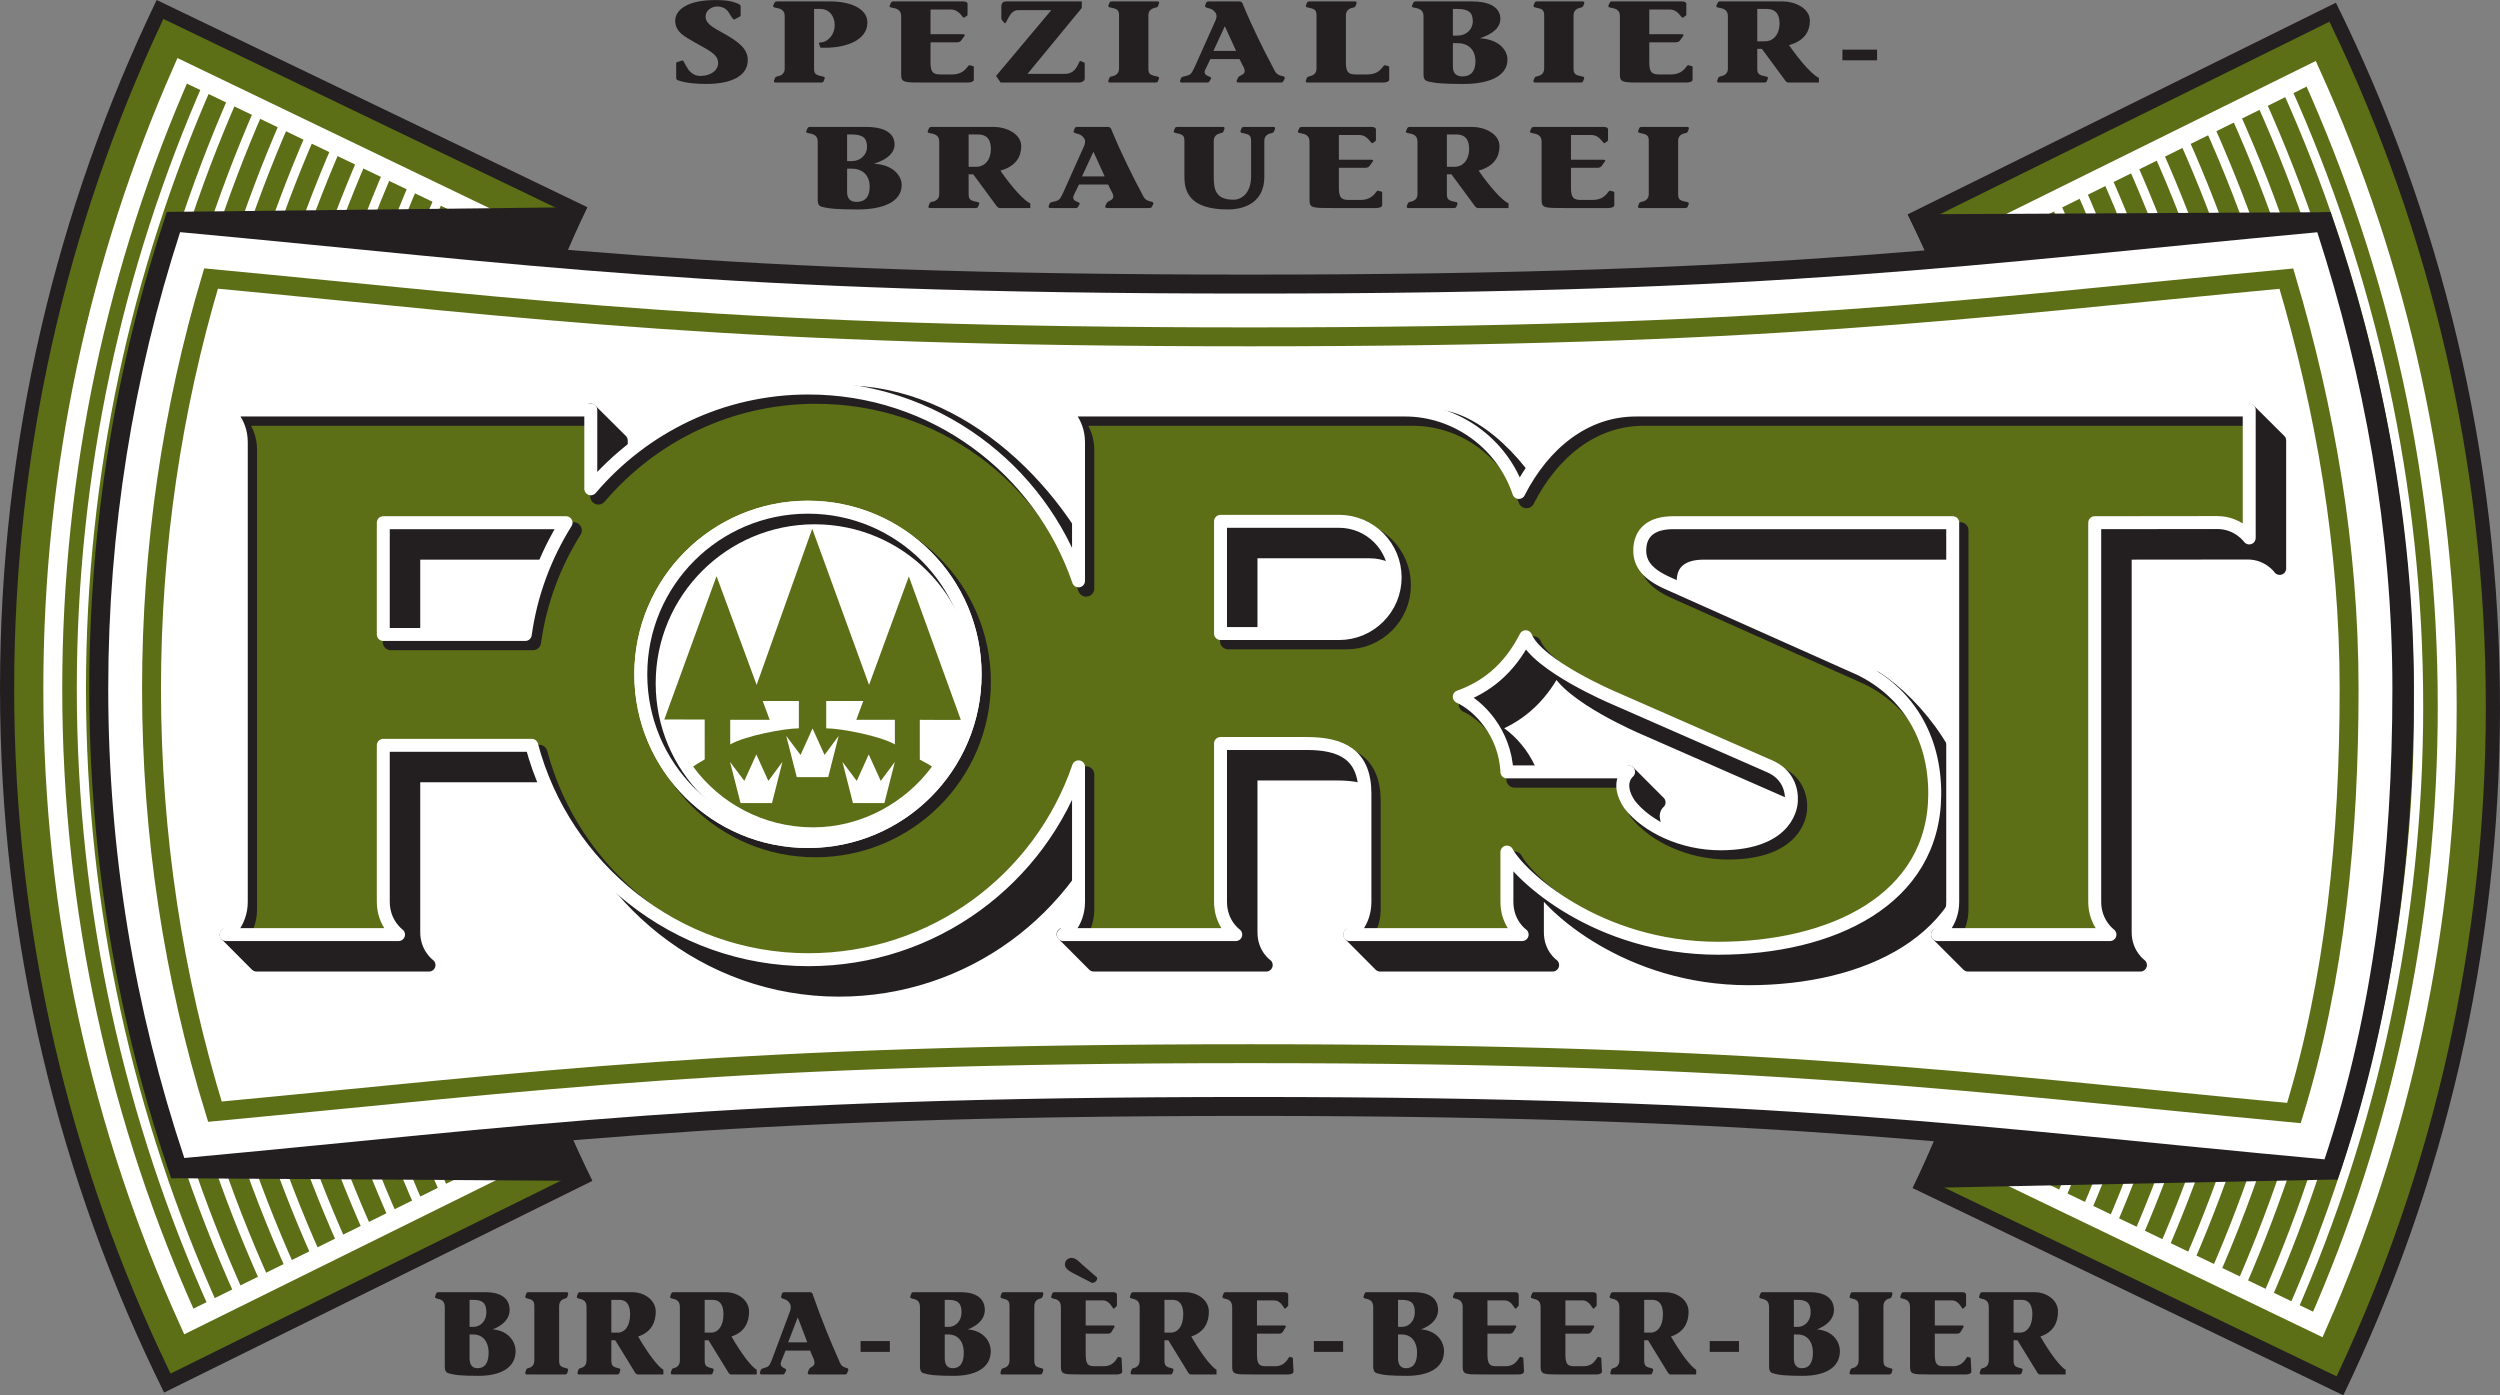 <?xml version="1.0" encoding="UTF-8"?>
<svg xmlns="http://www.w3.org/2000/svg" xmlns:xlink="http://www.w3.org/1999/xlink" width="764.31pt" height="426.57pt" viewBox="0 0 764.31 426.57" version="1.1">
<rect x="0" y="0" width="764.31" height="426.57" fill="#808080" stroke="none"/>
<defs>
<clipPath id="clip1">
  <path d="M 583 0 L 764.309 0 L 764.309 426.57 L 583 426.57 Z M 583 0 "/>
</clipPath>
<clipPath id="clip2">
  <path d="M 575 0 L 764.309 0 L 764.309 426.57 L 575 426.57 Z M 575 0 "/>
</clipPath>
<clipPath id="clip3">
  <path d="M 572 0 L 764.309 0 L 764.309 426.57 L 572 426.57 Z M 572 0 "/>
</clipPath>
<clipPath id="clip4">
  <path d="M 0 0 L 190 0 L 190 426.57 L 0 426.57 Z M 0 0 "/>
</clipPath>
<clipPath id="clip5">
  <path d="M 0 0 L 192 0 L 192 426.57 L 0 426.57 Z M 0 0 "/>
</clipPath>
<clipPath id="clip6">
  <path d="M 69 118 L 688 118 L 688 294 L 69 294 Z M 69 118 "/>
</clipPath>
<clipPath id="clip7">
  <path d="M 180.617 149.438 L 180.617 125.352 L 69.105 125.352 C 69.105 125.352 73.77 128.543 73.77 135.191 L 73.77 275.684 C 73.77 282.402 69.105 285.727 69.105 285.727 L 121.84 285.727 C 121.84 285.727 117.18 282.402 117.18 275.684 L 117.18 227.859 L 162.551 227.859 C 172.461 265.242 206.637 293.402 247.137 293.402 C 285.488 293.402 317.969 268.812 329.73 234.441 L 329.73 275.734 C 329.73 282.441 325.07 285.727 325.07 285.727 L 377.801 285.727 C 377.801 285.727 373.145 282.508 373.145 275.738 L 373.145 227.309 L 399.523 227.309 C 410.098 227.309 417.285 230.652 417.285 242.562 L 417.285 275.738 C 417.285 282.508 412.629 285.727 412.629 285.727 L 465.355 285.727 C 465.355 285.727 460.699 282.508 460.699 275.738 L 460.699 260.492 C 464.48 267.633 488.285 289.902 525.258 289.902 C 559.848 289.902 591.328 275.223 591.496 242.848 C 591.59 225.078 582.953 211.617 568.812 204.613 L 509.852 178.285 C 503.73 175.551 501.312 172.406 501.312 168.344 C 501.312 162.742 504.945 159.801 511.562 159.801 L 596.992 159.801 L 596.992 275.715 C 596.992 282.391 592.336 285.727 592.336 285.727 L 645.062 285.727 C 645.062 285.727 640.406 282.391 640.406 275.719 L 640.406 159.801 L 677.867 159.758 C 684.324 159.758 687.641 164.461 687.641 164.461 L 687.641 125.352 L 500.191 125.352 C 484.473 125.352 471.902 135.715 464.34 150.559 C 459.16 135.152 444.73 125.352 429.609 125.352 L 325.07 125.352 C 325.07 125.352 329.73 128.578 329.73 135.203 L 329.73 177.586 C 317.969 143.223 285.488 118.629 247.137 118.629 C 220.477 118.629 196.645 130.617 180.617 149.438 M 195.906 206.164 C 195.906 177.941 218.785 155.062 247.008 155.062 C 275.234 155.062 298.113 177.941 298.113 206.164 C 298.113 234.391 275.234 257.27 247.008 257.27 C 218.785 257.27 195.906 234.391 195.906 206.164 M 373.145 159.379 L 409.375 159.379 C 418.852 159.379 426.531 167.059 426.531 176.535 C 426.531 186.012 418.852 193.691 409.375 193.691 L 373.145 193.691 Z M 117.18 159.801 L 173.055 159.801 C 166.676 169.992 162.32 181.555 160.59 193.973 L 117.18 193.973 Z M 446.133 213.02 C 453.98 210.215 461.262 204.898 466.441 194.672 C 470.082 203.496 493.188 213.301 493.188 213.301 L 541.086 234.301 C 546.355 236.613 547.902 241.191 547.664 244.949 C 547.637 245.395 547.383 257.828 526.238 257.973 C 514.344 258.051 503.336 252.637 498.168 245.902 C 493.734 239.258 497.898 235.984 497.898 235.984 L 460.699 235.984 C 460.141 223.941 452.016 215.676 446.133 213.02 "/>
</clipPath>
<clipPath id="clip8">
  <path d="M 212 171 L 301 171 L 301 260 L 212 260 Z M 212 171 "/>
</clipPath>
<clipPath id="clip9">
  <path d="M 298.113 206.164 C 298.113 234.391 275.234 257.27 247.008 257.27 C 233.492 257.27 221.199 252.023 212.059 243.453 C 221.383 253.391 234.637 259.602 249.34 259.602 C 277.562 259.602 300.441 236.723 300.441 208.496 C 300.441 193.785 294.227 180.523 284.277 171.203 C 292.859 180.344 298.113 192.641 298.113 206.164 "/>
</clipPath>
<clipPath id="clip10">
  <path d="M 171 130 L 328 130 L 328 287 L 171 287 Z M 171 130 "/>
</clipPath>
<clipPath id="clip11">
  <path d="M 180.617 149.438 L 180.617 125.352 L 69.105 125.352 C 69.105 125.352 73.77 128.543 73.77 135.191 L 73.77 275.684 C 73.77 282.402 69.105 285.727 69.105 285.727 L 121.84 285.727 C 121.84 285.727 117.18 282.402 117.18 275.684 L 117.18 227.859 L 162.551 227.859 C 172.461 265.242 206.637 293.402 247.137 293.402 C 285.488 293.402 317.969 268.812 329.73 234.441 L 329.73 275.734 C 329.73 282.441 325.07 285.727 325.07 285.727 L 377.801 285.727 C 377.801 285.727 373.145 282.508 373.145 275.738 L 373.145 227.309 L 399.523 227.309 C 410.098 227.309 417.285 230.652 417.285 242.562 L 417.285 275.738 C 417.285 282.508 412.629 285.727 412.629 285.727 L 465.355 285.727 C 465.355 285.727 460.699 282.508 460.699 275.738 L 460.699 260.492 C 464.48 267.633 488.285 289.902 525.258 289.902 C 559.848 289.902 591.328 275.223 591.496 242.848 C 591.59 225.078 582.953 211.617 568.812 204.613 L 509.852 178.285 C 503.73 175.551 501.312 172.406 501.312 168.344 C 501.312 162.742 504.945 159.801 511.562 159.801 L 596.992 159.801 L 596.992 275.715 C 596.992 282.391 592.336 285.727 592.336 285.727 L 645.062 285.727 C 645.062 285.727 640.406 282.391 640.406 275.719 L 640.406 159.801 L 677.867 159.758 C 684.324 159.758 687.641 164.461 687.641 164.461 L 687.641 125.352 L 500.191 125.352 C 484.473 125.352 471.902 135.715 464.34 150.559 C 459.16 135.152 444.73 125.352 429.609 125.352 L 325.07 125.352 C 325.07 125.352 329.73 128.578 329.73 135.203 L 329.73 177.586 C 317.969 143.223 285.488 118.629 247.137 118.629 C 220.477 118.629 196.645 130.617 180.617 149.438 M 195.906 206.164 C 195.906 177.941 218.785 155.062 247.008 155.062 C 275.234 155.062 298.113 177.941 298.113 206.164 C 298.113 234.391 275.234 257.27 247.008 257.27 C 218.785 257.27 195.906 234.391 195.906 206.164 M 373.145 159.379 L 409.375 159.379 C 418.852 159.379 426.531 167.059 426.531 176.535 C 426.531 186.012 418.852 193.691 409.375 193.691 L 373.145 193.691 Z M 117.18 159.801 L 173.055 159.801 C 166.676 169.992 162.32 181.555 160.59 193.973 L 117.18 193.973 Z M 446.133 213.02 C 453.98 210.215 461.262 204.898 466.441 194.672 C 470.082 203.496 493.188 213.301 493.188 213.301 L 541.086 234.301 C 546.355 236.613 547.902 241.191 547.664 244.949 C 547.637 245.395 547.383 257.828 526.238 257.973 C 514.344 258.051 503.336 252.637 498.168 245.902 C 493.734 239.258 497.898 235.984 497.898 235.984 L 460.699 235.984 C 460.141 223.941 452.016 215.676 446.133 213.02 "/>
</clipPath>
<clipPath id="clip12">
  <path d="M 197 157 L 299 157 L 299 258 L 197 258 Z M 197 157 "/>
</clipPath>
<clipPath id="clip13">
  <path d="M 197.969 208.898 C 197.969 219.828 201.398 229.961 207.246 238.27 C 216.613 249.859 230.945 257.27 247.008 257.27 C 275.234 257.27 298.113 234.391 298.113 206.164 C 298.113 195.227 294.676 185.094 288.824 176.781 C 279.453 165.199 265.129 157.797 249.074 157.797 C 220.848 157.797 197.969 180.676 197.969 208.898 "/>
</clipPath>
<clipPath id="clip14">
  <path d="M 195 155 L 299 155 L 299 258 L 195 258 Z M 195 155 "/>
</clipPath>
<clipPath id="clip15">
  <path d="M 195.906 206.164 C 195.906 234.391 218.785 257.27 247.008 257.27 C 275.234 257.27 298.113 234.391 298.113 206.164 C 298.113 177.941 275.234 155.062 247.008 155.062 C 218.785 155.062 195.906 177.941 195.906 206.164 "/>
</clipPath>
</defs>
<g id="surface1">
<path style=" stroke:none;fill-rule:evenodd;fill:rgb(13.699%,12.199%,12.5%);fill-opacity:1;" d="M 133.934 395.055 L 148.516 395.055 C 152.25 395.055 155.629 396.348 155.809 400.227 C 155.914 403.102 153.832 405.184 150.637 406.41 C 155.914 406.91 157.641 410.645 157.641 413.016 C 157.641 418.473 152.539 420.629 146.324 420.629 C 141.223 420.629 138.852 420.414 136.949 419.77 C 136.336 419.555 135.98 418.945 135.98 417.867 L 135.98 399.688 C 135.98 398 135.262 397.32 133.715 397.031 C 133.18 396.887 132.855 396.781 133.035 396.312 L 133.32 395.52 C 133.465 395.164 133.715 395.055 133.934 395.055 M 143.559 407.988 L 143.559 415.281 C 143.559 417.328 144.457 418.293 146 418.293 C 148.23 418.293 149.449 416.68 149.379 413.27 C 149.309 410.324 147.762 407.988 144.707 407.988 Z M 143.559 397.391 L 143.559 405.652 L 144.781 405.652 C 147.008 405.652 148.695 403.711 148.695 401.234 C 148.695 398.395 147.547 397.391 144.637 397.391 "/>
<path style=" stroke:none;fill-rule:evenodd;fill:rgb(13.699%,12.199%,12.5%);fill-opacity:1;" d="M 163.359 415.891 L 163.359 399.367 C 163.359 397.605 162.82 397.352 161.059 396.922 C 160.59 396.848 160.52 396.496 160.664 396.168 L 160.953 395.34 C 161.059 395.164 161.238 395.055 161.562 395.055 L 173.199 395.055 C 173.488 395.055 173.848 395.125 173.668 395.738 L 173.453 396.422 C 173.309 396.887 173.02 396.922 172.77 396.996 C 171.871 397.172 170.938 397.824 170.938 399.367 L 170.938 415.891 C 170.938 417.652 171.477 417.902 173.238 418.332 C 173.703 418.406 173.777 418.766 173.633 419.086 L 173.344 419.914 C 173.238 420.09 173.059 420.203 172.734 420.203 L 161.094 420.203 C 160.809 420.203 160.449 420.129 160.629 419.516 L 160.844 418.836 C 160.988 418.371 161.273 418.332 161.527 418.262 C 162.426 418.082 163.359 417.434 163.359 415.891 "/>
<path style=" stroke:none;fill-rule:evenodd;fill:rgb(13.699%,12.199%,12.5%);fill-opacity:1;" d="M 202.812 418.766 L 202.812 420.203 L 194.984 420.203 C 194.406 420.203 194.156 419.625 193.977 419.336 L 188.086 409.746 L 186.898 409.746 L 186.898 415.891 C 186.898 417.652 187.438 417.902 189.199 418.332 C 189.668 418.406 189.738 418.766 189.594 419.086 L 189.309 419.91 C 189.199 420.09 189.02 420.203 188.695 420.203 L 177.059 420.203 C 176.77 420.203 176.41 420.129 176.59 419.516 L 176.809 418.836 C 176.949 418.371 177.234 418.332 177.488 418.262 C 178.387 418.082 179.32 417.434 179.32 415.891 L 179.32 399.688 C 179.32 398 178.602 397.32 177.059 397.031 C 176.52 396.887 176.195 396.781 176.379 396.312 L 176.664 395.52 C 176.809 395.164 177.059 395.055 177.273 395.055 L 193.473 395.055 C 196.383 395.055 200.441 396.996 200.48 401.02 C 200.48 404.145 199.188 407.27 195.09 408.598 C 198.18 413.953 201.199 417.867 202.812 418.766 M 186.898 397.391 L 186.898 407.414 L 188.77 407.414 C 190.852 407.48 192.684 405.582 192.648 401.625 C 192.578 398.395 191.176 397.391 189.309 397.391 "/>
<path style=" stroke:none;fill-rule:evenodd;fill:rgb(13.699%,12.199%,12.5%);fill-opacity:1;" d="M 231.348 418.766 L 231.348 420.203 L 223.516 420.203 C 222.941 420.203 222.691 419.625 222.512 419.336 L 216.621 409.746 L 215.438 409.746 L 215.438 415.891 C 215.438 417.652 215.977 417.902 217.734 418.332 C 218.199 418.406 218.273 418.766 218.129 419.086 L 217.844 419.91 C 217.734 420.09 217.555 420.203 217.23 420.203 L 205.594 420.203 C 205.305 420.203 204.945 420.129 205.125 419.516 L 205.34 418.836 C 205.484 418.371 205.773 418.332 206.023 418.262 C 206.922 418.082 207.855 417.434 207.855 415.891 L 207.855 399.688 C 207.855 398 207.137 397.32 205.594 397.031 C 205.055 396.887 204.73 396.781 204.91 396.312 L 205.199 395.52 C 205.34 395.164 205.594 395.055 205.809 395.055 L 222.008 395.055 C 224.918 395.055 228.977 396.996 229.012 401.02 C 229.012 404.145 227.719 407.27 223.625 408.598 C 226.715 413.953 229.73 417.867 231.348 418.766 M 215.438 397.391 L 215.438 407.414 L 217.305 407.414 C 219.387 407.48 221.219 405.582 221.184 401.625 C 221.113 398.395 219.711 397.391 217.844 397.391 "/>
<path style=" stroke:none;fill-rule:evenodd;fill:rgb(13.699%,12.199%,12.5%);fill-opacity:1;" d="M 259.344 418.945 L 259.02 419.695 C 258.84 420.168 258.695 420.203 258.086 420.203 L 247.527 420.203 C 247.129 420.203 246.809 420.055 246.988 419.516 L 247.309 418.691 C 247.668 417.684 249.574 418.008 248.855 415.715 L 247.668 412.906 L 240.16 412.906 L 238.797 416.32 C 238.113 418.473 240.773 418.082 240.305 419.051 C 239.984 419.695 239.875 420.203 239.371 420.203 L 233.516 420.203 C 232.832 420.203 232.078 420.344 232.402 419.41 L 232.582 418.871 C 232.688 418.512 232.977 418.402 233.516 418.262 C 235.027 417.863 235.238 417.613 236.031 415.602 L 241.527 400.875 C 242.172 398.934 241.277 398.254 240.879 397.785 C 240.055 396.926 238.363 397.211 238.867 396.168 L 239.047 395.52 C 239.191 395.09 239.516 395.055 239.91 395.055 L 247.703 395.055 C 248.207 395.055 248.496 395.559 248.602 396.098 C 251.082 403.281 254.098 410.574 256.324 415.527 C 256.973 417.254 257.367 417.863 258.875 418.227 C 259.129 418.297 259.488 418.473 259.344 418.945 M 240.949 410.391 L 246.809 410.391 L 243.898 402.742 "/>
<path style=" stroke:none;fill-rule:evenodd;fill:rgb(13.699%,12.199%,12.5%);fill-opacity:1;" d="M 263.102 413.301 L 272.047 413.301 L 272.047 409.996 L 263.102 409.996 Z M 263.102 413.301 "/>
<path style=" stroke:none;fill-rule:evenodd;fill:rgb(13.699%,12.199%,12.5%);fill-opacity:1;" d="M 279.203 395.055 L 293.789 395.055 C 297.523 395.055 300.902 396.348 301.082 400.227 C 301.188 403.102 299.105 405.184 295.91 406.41 C 301.188 406.91 302.914 410.645 302.914 413.016 C 302.914 418.473 297.812 420.629 291.598 420.629 C 286.496 420.629 284.125 420.414 282.223 419.77 C 281.609 419.555 281.254 418.945 281.254 417.867 L 281.254 399.688 C 281.254 398 280.535 397.32 278.988 397.031 C 278.449 396.887 278.129 396.781 278.309 396.312 L 278.594 395.52 C 278.738 395.164 278.988 395.055 279.203 395.055 M 288.832 407.988 L 288.832 415.281 C 288.832 417.328 289.73 418.293 291.273 418.293 C 293.504 418.293 294.723 416.68 294.652 413.27 C 294.578 410.324 293.035 407.988 289.98 407.988 Z M 288.832 397.391 L 288.832 405.652 L 290.055 405.652 C 292.281 405.652 293.969 403.711 293.969 401.234 C 293.969 398.395 292.816 397.391 289.91 397.391 "/>
<path style=" stroke:none;fill-rule:evenodd;fill:rgb(13.699%,12.199%,12.5%);fill-opacity:1;" d="M 308.633 415.891 L 308.633 399.367 C 308.633 397.605 308.094 397.352 306.336 396.922 C 305.867 396.848 305.797 396.496 305.938 396.168 L 306.227 395.34 C 306.336 395.164 306.516 395.055 306.836 395.055 L 318.477 395.055 C 318.762 395.055 319.121 395.125 318.941 395.738 L 318.727 396.422 C 318.582 396.887 318.297 396.922 318.043 396.996 C 317.148 397.172 316.211 397.824 316.211 399.367 L 316.211 415.891 C 316.211 417.652 316.75 417.902 318.512 418.332 C 318.977 418.406 319.051 418.766 318.906 419.086 L 318.617 419.914 C 318.512 420.09 318.332 420.203 318.008 420.203 L 306.367 420.203 C 306.082 420.203 305.723 420.129 305.902 419.516 L 306.117 418.836 C 306.262 418.371 306.551 418.332 306.801 418.262 C 307.695 418.082 308.633 417.434 308.633 415.891 "/>
<path style=" stroke:none;fill-rule:evenodd;fill:rgb(13.699%,12.199%,12.5%);fill-opacity:1;" d="M 331.922 397.566 L 331.922 405.219 L 340.223 405.219 C 340.688 405.219 340.902 405.434 340.688 405.723 L 339.789 407.234 C 339.469 407.59 339.215 407.734 338.641 407.734 L 331.922 407.734 L 331.922 413.984 C 331.922 417.004 332.57 417.684 334.547 417.684 L 337.453 417.684 C 340.977 417.684 341.477 414.672 341.98 414.812 L 342.879 415.098 L 343.094 419.301 C 343.094 419.879 342.41 420.203 341.441 420.203 L 330.344 420.203 C 325.133 420.203 324.344 420.234 324.344 417.723 L 324.344 399.688 C 324.344 398.004 323.625 397.32 322.082 397.031 C 321.543 396.887 321.219 396.777 321.398 396.312 L 321.684 395.52 C 321.828 395.164 322.082 395.055 322.297 395.055 L 340.438 395.055 C 341.117 395.055 341.551 395.449 341.477 395.953 L 341.477 399.184 L 340.652 400.047 C 340.113 400.48 339.574 397.566 337.168 397.566 Z M 330.988 386.719 L 335.445 390.602 C 335.445 391.57 335.012 392.004 333.934 392.254 L 328.617 389.523 C 327 388.695 325.566 387.91 325.566 386.543 C 325.566 385.316 326.605 384.566 327.613 384.566 C 328.977 384.566 329.91 385.789 330.988 386.719 "/>
<path style=" stroke:none;fill-rule:evenodd;fill:rgb(13.699%,12.199%,12.5%);fill-opacity:1;" d="M 371.918 418.766 L 371.918 420.203 L 364.086 420.203 C 363.512 420.203 363.262 419.625 363.078 419.336 L 357.188 409.746 L 356.004 409.746 L 356.004 415.891 C 356.004 417.652 356.543 417.902 358.305 418.332 C 358.77 418.406 358.84 418.766 358.695 419.086 L 358.41 419.91 C 358.305 420.09 358.121 420.203 357.801 420.203 L 346.16 420.203 C 345.871 420.203 345.516 420.129 345.695 419.516 L 345.91 418.836 C 346.055 418.371 346.34 418.332 346.594 418.262 C 347.488 418.082 348.426 417.434 348.426 415.891 L 348.426 399.688 C 348.426 398 347.707 397.32 346.16 397.031 C 345.621 396.887 345.301 396.781 345.48 396.312 L 345.766 395.52 C 345.91 395.164 346.16 395.055 346.379 395.055 L 362.578 395.055 C 365.488 395.055 369.547 396.996 369.582 401.02 C 369.582 404.145 368.289 407.27 364.195 408.598 C 367.281 413.953 370.301 417.867 371.918 418.766 M 356.004 397.391 L 356.004 407.414 L 357.871 407.414 C 359.957 407.48 361.785 405.582 361.754 401.625 C 361.68 398.395 360.277 397.391 358.41 397.391 "/>
<path style=" stroke:none;fill-rule:evenodd;fill:rgb(13.699%,12.199%,12.5%);fill-opacity:1;" d="M 384.285 397.566 L 384.285 405.219 L 392.586 405.219 C 393.051 405.219 393.266 405.434 393.051 405.723 L 392.152 407.234 C 391.828 407.59 391.578 407.734 391.004 407.734 L 384.285 407.734 L 384.285 413.984 C 384.285 417.004 384.934 417.684 386.906 417.684 L 389.816 417.684 C 393.34 417.684 393.84 414.672 394.344 414.812 L 395.242 415.098 L 395.461 419.301 C 395.461 419.879 394.777 420.203 393.805 420.203 L 382.703 420.203 C 377.496 420.203 376.707 420.234 376.707 417.723 L 376.707 399.688 C 376.707 398.004 375.988 397.32 374.441 397.031 C 373.906 396.887 373.582 396.777 373.762 396.312 L 374.051 395.52 C 374.191 395.164 374.441 395.055 374.66 395.055 L 392.801 395.055 C 393.48 395.055 393.914 395.449 393.84 395.953 L 393.84 399.184 L 393.016 400.047 C 392.477 400.48 391.938 397.566 389.531 397.566 "/>
<path style=" stroke:none;fill-rule:evenodd;fill:rgb(13.699%,12.199%,12.5%);fill-opacity:1;" d="M 401.68 413.301 L 410.625 413.301 L 410.625 409.996 L 401.68 409.996 Z M 401.68 413.301 "/>
<path style=" stroke:none;fill-rule:evenodd;fill:rgb(13.699%,12.199%,12.5%);fill-opacity:1;" d="M 417.781 395.055 L 432.367 395.055 C 436.102 395.055 439.477 396.348 439.656 400.227 C 439.766 403.102 437.684 405.184 434.484 406.41 C 439.766 406.91 441.492 410.645 441.492 413.016 C 441.492 418.473 436.391 420.629 430.176 420.629 C 425.074 420.629 422.703 420.414 420.801 419.77 C 420.188 419.555 419.828 418.945 419.828 417.867 L 419.828 399.688 C 419.828 398 419.109 397.32 417.566 397.031 C 417.027 396.887 416.703 396.781 416.883 396.312 L 417.172 395.52 C 417.312 395.164 417.566 395.055 417.781 395.055 M 427.406 407.988 L 427.406 415.281 C 427.406 417.328 428.305 418.293 429.852 418.293 C 432.078 418.293 433.301 416.68 433.227 413.27 C 433.156 410.324 431.613 407.988 428.559 407.988 Z M 427.406 397.391 L 427.406 405.652 L 428.629 405.652 C 430.859 405.652 432.547 403.711 432.547 401.234 C 432.547 398.395 431.395 397.391 428.484 397.391 "/>
<path style=" stroke:none;fill-rule:evenodd;fill:rgb(13.699%,12.199%,12.5%);fill-opacity:1;" d="M 454.754 397.566 L 454.754 405.219 L 463.051 405.219 C 463.52 405.219 463.734 405.434 463.52 405.723 L 462.621 407.234 C 462.297 407.59 462.047 407.734 461.473 407.734 L 454.754 407.734 L 454.754 413.984 C 454.754 417.004 455.398 417.684 457.375 417.684 L 460.285 417.684 C 463.805 417.684 464.309 414.672 464.812 414.812 L 465.711 415.098 L 465.926 419.301 C 465.926 419.879 465.242 420.203 464.273 420.203 L 453.172 420.203 C 447.965 420.203 447.176 420.234 447.176 417.723 L 447.176 399.688 C 447.176 398.004 446.453 397.32 444.91 397.031 C 444.371 396.887 444.047 396.777 444.227 396.312 L 444.516 395.52 C 444.66 395.164 444.91 395.055 445.125 395.055 L 463.266 395.055 C 463.949 395.055 464.379 395.449 464.309 395.953 L 464.309 399.184 L 463.484 400.047 C 462.941 400.48 462.402 397.566 459.996 397.566 "/>
<path style=" stroke:none;fill-rule:evenodd;fill:rgb(13.699%,12.199%,12.5%);fill-opacity:1;" d="M 478.582 397.566 L 478.582 405.219 L 486.879 405.219 C 487.348 405.219 487.562 405.434 487.348 405.723 L 486.449 407.234 C 486.125 407.59 485.875 407.734 485.301 407.734 L 478.582 407.734 L 478.582 413.984 C 478.582 417.004 479.227 417.684 481.203 417.684 L 484.113 417.684 C 487.633 417.684 488.137 414.672 488.641 414.812 L 489.539 415.098 L 489.754 419.301 C 489.754 419.879 489.07 420.203 488.102 420.203 L 477 420.203 C 471.793 420.203 471.004 420.234 471.004 417.723 L 471.004 399.688 C 471.004 398.004 470.285 397.32 468.738 397.031 C 468.199 396.887 467.879 396.777 468.059 396.312 L 468.348 395.52 C 468.488 395.164 468.738 395.055 468.953 395.055 L 487.098 395.055 C 487.777 395.055 488.211 395.449 488.137 395.953 L 488.137 399.184 L 487.312 400.047 C 486.773 400.48 486.234 397.566 483.828 397.566 "/>
<path style=" stroke:none;fill-rule:evenodd;fill:rgb(13.699%,12.199%,12.5%);fill-opacity:1;" d="M 518.574 418.766 L 518.574 420.203 L 510.746 420.203 C 510.172 420.203 509.922 419.625 509.738 419.336 L 503.848 409.746 L 502.664 409.746 L 502.664 415.891 C 502.664 417.652 503.199 417.902 504.961 418.332 C 505.43 418.406 505.5 418.766 505.359 419.086 L 505.07 419.91 C 504.961 420.09 504.781 420.203 504.461 420.203 L 492.82 420.203 C 492.531 420.203 492.176 420.129 492.352 419.516 L 492.57 418.836 C 492.715 418.371 493 418.332 493.25 418.262 C 494.148 418.082 495.086 417.434 495.086 415.891 L 495.086 399.688 C 495.086 398 494.367 397.32 492.82 397.031 C 492.281 396.887 491.961 396.781 492.137 396.312 L 492.426 395.52 C 492.57 395.164 492.82 395.055 493.035 395.055 L 509.234 395.055 C 512.145 395.055 516.207 396.996 516.242 401.02 C 516.242 404.145 514.949 407.27 510.852 408.598 C 513.941 413.953 516.961 417.867 518.574 418.766 M 502.664 397.391 L 502.664 407.414 L 504.531 407.414 C 506.613 407.48 508.445 405.582 508.41 401.625 C 508.34 398.395 506.938 397.391 505.07 397.391 "/>
<path style=" stroke:none;fill-rule:evenodd;fill:rgb(13.699%,12.199%,12.5%);fill-opacity:1;" d="M 522.699 413.301 L 531.645 413.301 L 531.645 409.996 L 522.699 409.996 Z M 522.699 413.301 "/>
<path style=" stroke:none;fill-rule:evenodd;fill:rgb(13.699%,12.199%,12.5%);fill-opacity:1;" d="M 538.801 395.055 L 553.387 395.055 C 557.121 395.055 560.496 396.348 560.68 400.227 C 560.785 403.102 558.703 405.184 555.504 406.41 C 560.785 406.91 562.508 410.645 562.508 413.016 C 562.508 418.473 557.41 420.629 551.195 420.629 C 546.094 420.629 543.723 420.414 541.82 419.77 C 541.207 419.555 540.848 418.945 540.848 417.867 L 540.848 399.688 C 540.848 398 540.129 397.32 538.586 397.031 C 538.047 396.887 537.727 396.781 537.902 396.312 L 538.191 395.52 C 538.336 395.164 538.586 395.055 538.801 395.055 M 548.43 407.988 L 548.43 415.281 C 548.43 417.328 549.324 418.293 550.871 418.293 C 553.098 418.293 554.32 416.68 554.246 413.27 C 554.176 410.324 552.633 407.988 549.578 407.988 Z M 548.43 397.391 L 548.43 405.652 L 549.648 405.652 C 551.879 405.652 553.566 403.711 553.566 401.234 C 553.566 398.395 552.414 397.391 549.508 397.391 "/>
<path style=" stroke:none;fill-rule:evenodd;fill:rgb(13.699%,12.199%,12.5%);fill-opacity:1;" d="M 568.23 415.891 L 568.23 399.367 C 568.23 397.605 567.691 397.352 565.93 396.922 C 565.461 396.848 565.391 396.496 565.535 396.168 L 565.82 395.34 C 565.93 395.164 566.109 395.055 566.434 395.055 L 578.07 395.055 C 578.359 395.055 578.719 395.125 578.539 395.738 L 578.324 396.422 C 578.18 396.887 577.891 396.922 577.641 396.996 C 576.742 397.172 575.809 397.824 575.809 399.367 L 575.809 415.891 C 575.809 417.652 576.348 417.902 578.105 418.332 C 578.574 418.406 578.645 418.766 578.504 419.086 L 578.215 419.914 C 578.105 420.09 577.926 420.203 577.605 420.203 L 565.965 420.203 C 565.676 420.203 565.316 420.129 565.496 419.516 L 565.715 418.836 C 565.859 418.371 566.145 418.332 566.395 418.262 C 567.297 418.082 568.23 417.434 568.23 415.891 "/>
<path style=" stroke:none;fill-rule:evenodd;fill:rgb(13.699%,12.199%,12.5%);fill-opacity:1;" d="M 591.52 397.566 L 591.52 405.219 L 599.816 405.219 C 600.285 405.219 600.496 405.434 600.285 405.723 L 599.387 407.234 C 599.062 407.59 598.812 407.734 598.234 407.734 L 591.52 407.734 L 591.52 413.984 C 591.52 417.004 592.164 417.684 594.141 417.684 L 597.051 417.684 C 600.574 417.684 601.074 414.672 601.578 414.812 L 602.477 415.098 L 602.691 419.301 C 602.691 419.879 602.008 420.203 601.039 420.203 L 589.938 420.203 C 584.73 420.203 583.941 420.234 583.941 417.723 L 583.941 399.688 C 583.941 398.004 583.223 397.32 581.676 397.031 C 581.137 396.887 580.812 396.777 580.996 396.312 L 581.281 395.52 C 581.426 395.164 581.676 395.055 581.891 395.055 L 600.035 395.055 C 600.715 395.055 601.145 395.449 601.074 395.953 L 601.074 399.184 L 600.246 400.047 C 599.711 400.48 599.172 397.566 596.766 397.566 "/>
<path style=" stroke:none;fill-rule:evenodd;fill:rgb(13.699%,12.199%,12.5%);fill-opacity:1;" d="M 631.512 418.766 L 631.512 420.203 L 623.684 420.203 C 623.109 420.203 622.859 419.625 622.68 419.336 L 616.785 409.746 L 615.602 409.746 L 615.602 415.891 C 615.602 417.652 616.141 417.902 617.898 418.332 C 618.367 418.406 618.438 418.766 618.297 419.086 L 618.008 419.91 C 617.898 420.09 617.723 420.203 617.398 420.203 L 605.758 420.203 C 605.473 420.203 605.109 420.129 605.289 419.516 L 605.508 418.836 C 605.648 418.371 605.938 418.332 606.191 418.262 C 607.086 418.082 608.02 417.434 608.02 415.891 L 608.02 399.688 C 608.02 398 607.305 397.32 605.758 397.031 C 605.219 396.887 604.895 396.781 605.074 396.312 L 605.363 395.52 C 605.508 395.164 605.758 395.055 605.973 395.055 L 622.176 395.055 C 625.082 395.055 629.145 396.996 629.18 401.02 C 629.18 404.145 627.887 407.27 623.789 408.598 C 626.879 413.953 629.898 417.867 631.512 418.766 M 615.602 397.391 L 615.602 407.414 L 617.469 407.414 C 619.551 407.48 621.383 405.582 621.348 401.625 C 621.277 398.395 619.875 397.391 618.008 397.391 "/>
<g clip-path="url(#clip1)" clip-rule="nonzero">
<path style=" stroke:none;fill-rule:nonzero;fill:rgb(13.699%,12.199%,12.5%);fill-opacity:1;" d="M 714.141 0.824 C 746.258 65.68 764.309 138.738 764.309 216.012 C 764.309 291.453 747.105 362.875 716.402 426.57 L 584.809 363.258 C 606.285 318.695 618.32 268.742 618.32 216.012 C 618.32 162.004 605.695 110.902 583.227 65.527 "/>
</g>
<path style=" stroke:none;fill-rule:nonzero;fill:rgb(36.099%,43.1%,8.6%);fill-opacity:1;" d="M 758.516 216.012 C 758.516 141.715 741.629 71.363 711.488 8.598 L 590.949 68.176 C 612.215 113.016 624.113 163.152 624.113 216.012 C 624.113 267.57 612.793 316.539 592.5 360.531 L 713.664 418.828 C 742.441 357.227 758.516 288.508 758.516 216.012 "/>
<g clip-path="url(#clip2)" clip-rule="nonzero">
<path style="fill:none;stroke-width:29.19;stroke-linecap:butt;stroke-linejoin:miter;stroke:rgb(36.099%,43.1%,8.6%);stroke-opacity:1;stroke-miterlimit:3.864;" d="M 7585.156 2105.583 C 7585.156 2848.552 7416.289 3552.067 7114.883 4179.723 L 5909.492 3583.942 C 6122.148 3135.544 6241.133 2634.177 6241.133 2105.583 C 6241.133 1589.997 6127.93 1100.309 5925 660.388 L 7136.641 77.419 C 7424.414 693.434 7585.156 1380.622 7585.156 2105.583 Z M 7585.156 2105.583 " transform="matrix(0.1,0,0,-0.1,0,426.57)"/>
</g>
<path style=" stroke:none;fill-rule:nonzero;fill:rgb(36.099%,43.1%,8.6%);fill-opacity:1;" d="M 706.586 22.555 L 604.523 73.004 C 623.777 116.801 634.457 165.191 634.457 216.012 C 634.457 265.496 624.332 312.68 606.023 355.559 L 708.617 404.918 C 734.047 347.137 748.172 283.242 748.172 216.012 C 748.172 147.016 733.297 81.527 706.586 22.555 "/>
<g clip-path="url(#clip3)" clip-rule="nonzero">
<path style="fill:none;stroke-width:57.83;stroke-linecap:butt;stroke-linejoin:miter;stroke:rgb(100%,100%,100%);stroke-opacity:1;stroke-miterlimit:3.864;" d="M 7065.859 4040.153 L 6045.234 3535.661 C 6237.773 3097.692 6344.57 2613.786 6344.57 2105.583 C 6344.57 1610.739 6243.32 1138.903 6060.234 710.114 L 7086.172 216.52 C 7340.469 794.333 7481.719 1433.278 7481.719 2105.583 C 7481.719 2795.544 7332.969 3450.427 7065.859 4040.153 Z M 7065.859 4040.153 " transform="matrix(0.1,0,0,-0.1,0,426.57)"/>
</g>
<path style="fill:none;stroke-width:28.08;stroke-linecap:butt;stroke-linejoin:miter;stroke:rgb(100%,100%,100%);stroke-opacity:1;stroke-miterlimit:3.864;" d="M 7065.859 4040.153 C 7332.969 3450.427 7481.719 2795.544 7481.719 2105.583 C 7481.719 1433.278 7339.57 794.333 7085.234 216.52 " transform="matrix(0.1,0,0,-0.1,0,426.57)"/>
<path style="fill:none;stroke-width:28.08;stroke-linecap:butt;stroke-linejoin:miter;stroke:rgb(100%,100%,100%);stroke-opacity:1;stroke-miterlimit:3.864;" d="M 6987.305 4001.325 C 7248.672 3423.278 7394.258 2781.559 7394.258 2105.544 C 7394.258 1446.911 7255.234 820.856 7006.406 254.528 " transform="matrix(0.1,0,0,-0.1,0,426.57)"/>
<path style="fill:none;stroke-width:28.08;stroke-linecap:butt;stroke-linejoin:miter;stroke:rgb(100%,100%,100%);stroke-opacity:1;stroke-miterlimit:3.864;" d="M 6908.75 3962.536 C 7164.375 3396.169 7306.758 2767.575 7306.758 2105.544 C 7306.758 1460.583 7170.898 847.341 6927.578 292.497 " transform="matrix(0.1,0,0,-0.1,0,426.57)"/>
<path style="fill:none;stroke-width:28.08;stroke-linecap:butt;stroke-linejoin:miter;stroke:rgb(100%,100%,100%);stroke-opacity:1;stroke-miterlimit:3.864;" d="M 6830.195 3923.708 C 7080.078 3369.02 7219.297 2753.591 7219.297 2105.583 C 7219.297 1474.255 7086.602 873.864 6848.711 330.427 " transform="matrix(0.1,0,0,-0.1,0,426.57)"/>
<path style="fill:none;stroke-width:28.08;stroke-linecap:butt;stroke-linejoin:miter;stroke:rgb(100%,100%,100%);stroke-opacity:1;stroke-miterlimit:3.864;" d="M 6751.641 3884.919 C 6995.781 3341.872 7131.797 2739.606 7131.797 2105.544 C 7131.797 1487.888 7002.227 900.388 6769.844 368.434 " transform="matrix(0.1,0,0,-0.1,0,426.57)"/>
<path style="fill:none;stroke-width:28.08;stroke-linecap:butt;stroke-linejoin:miter;stroke:rgb(100%,100%,100%);stroke-opacity:1;stroke-miterlimit:3.864;" d="M 6673.125 3846.091 C 6911.523 3314.723 7044.336 2725.622 7044.336 2105.544 C 7044.336 1501.559 6917.891 926.872 6691.016 406.325 " transform="matrix(0.1,0,0,-0.1,0,426.57)"/>
<path style="fill:none;stroke-width:28.08;stroke-linecap:butt;stroke-linejoin:miter;stroke:rgb(100%,100%,100%);stroke-opacity:1;stroke-miterlimit:3.864;" d="M 6594.57 3807.262 C 6827.266 3287.653 6956.875 2711.637 6956.875 2105.583 C 6956.875 1515.192 6833.594 953.395 6612.188 444.372 " transform="matrix(0.1,0,0,-0.1,0,426.57)"/>
<path style="fill:none;stroke-width:28.08;stroke-linecap:butt;stroke-linejoin:miter;stroke:rgb(100%,100%,100%);stroke-opacity:1;stroke-miterlimit:3.864;" d="M 6516.055 3768.473 C 6742.969 3260.505 6869.375 2697.653 6869.375 2105.544 C 6869.375 1528.825 6749.258 979.919 6533.359 482.302 " transform="matrix(0.1,0,0,-0.1,0,426.57)"/>
<path style="fill:none;stroke-width:28.08;stroke-linecap:butt;stroke-linejoin:miter;stroke:rgb(100%,100%,100%);stroke-opacity:1;stroke-miterlimit:3.864;" d="M 6437.5 3729.684 C 6658.711 3233.356 6781.914 2683.669 6781.914 2105.544 C 6781.914 1542.497 6664.922 1006.364 6454.492 520.309 " transform="matrix(0.1,0,0,-0.1,0,426.57)"/>
<path style="fill:none;stroke-width:28.08;stroke-linecap:butt;stroke-linejoin:miter;stroke:rgb(100%,100%,100%);stroke-opacity:1;stroke-miterlimit:3.864;" d="M 6358.945 3690.895 C 6574.414 3206.247 6694.453 2669.684 6694.453 2105.583 C 6694.453 1556.169 6580.625 1032.888 6375.625 558.239 " transform="matrix(0.1,0,0,-0.1,0,426.57)"/>
<path style="fill:none;stroke-width:28.08;stroke-linecap:butt;stroke-linejoin:miter;stroke:rgb(100%,100%,100%);stroke-opacity:1;stroke-miterlimit:3.864;" d="M 6280.391 3652.106 C 6490.117 3179.098 6606.992 2655.7 6606.992 2105.583 C 6606.992 1569.802 6496.289 1059.411 6296.797 596.208 " transform="matrix(0.1,0,0,-0.1,0,426.57)"/>
<path style="fill:none;stroke-width:28.08;stroke-linecap:butt;stroke-linejoin:miter;stroke:rgb(100%,100%,100%);stroke-opacity:1;stroke-miterlimit:3.864;" d="M 6201.875 3613.278 C 6405.859 3151.989 6519.531 2641.755 6519.531 2105.544 C 6519.531 1583.434 6411.953 1085.895 6217.93 634.177 " transform="matrix(0.1,0,0,-0.1,0,426.57)"/>
<path style="fill:none;stroke-width:28.08;stroke-linecap:butt;stroke-linejoin:miter;stroke:rgb(100%,100%,100%);stroke-opacity:1;stroke-miterlimit:3.864;" d="M 6123.359 3574.489 C 6321.602 3124.841 6432.031 2627.731 6432.031 2105.583 C 6432.031 1597.106 6327.656 1112.419 6139.102 672.145 " transform="matrix(0.1,0,0,-0.1,0,426.57)"/>
<path style="fill:none;stroke-width:28.08;stroke-linecap:butt;stroke-linejoin:miter;stroke:rgb(100%,100%,100%);stroke-opacity:1;stroke-miterlimit:3.864;" d="M 6044.805 3535.661 C 6237.305 3097.692 6344.57 2613.786 6344.57 2105.583 C 6344.57 1610.739 6243.32 1138.903 6060.234 710.114 " transform="matrix(0.1,0,0,-0.1,0,426.57)"/>
<path style=" stroke:none;fill-rule:evenodd;fill:rgb(13.699%,12.199%,12.5%);fill-opacity:1;" d="M 583.227 65.527 L 712.539 64.867 L 714.594 360.594 L 584.719 363.258 C 606.195 318.695 618.32 268.742 618.32 216.012 C 618.32 162.004 605.695 110.902 583.227 65.527 "/>
<path style=" stroke:none;fill-rule:nonzero;fill:rgb(13.699%,12.199%,12.5%);fill-opacity:1;" d="M 50.168 425.742 C 18.051 360.887 0 287.824 0 210.551 C 0 135.117 17.203 63.691 47.906 -0.004 L 179.496 63.309 C 158.023 107.871 145.988 157.828 145.988 210.551 C 145.988 264.566 158.613 315.664 181.078 361.039 "/>
<path style=" stroke:none;fill-rule:nonzero;fill:rgb(36.099%,43.1%,8.6%);fill-opacity:1;" d="M 5.793 210.551 C 5.793 284.855 22.68 355.199 52.82 417.973 L 173.359 358.391 C 152.094 313.551 140.195 263.418 140.195 210.551 C 140.195 158.992 151.512 110.027 171.809 66.035 L 50.641 7.738 C 21.867 69.336 5.793 138.062 5.793 210.551 "/>
<g clip-path="url(#clip4)" clip-rule="nonzero">
<path style="fill:none;stroke-width:29.19;stroke-linecap:butt;stroke-linejoin:miter;stroke:rgb(36.099%,43.1%,8.6%);stroke-opacity:1;stroke-miterlimit:3.864;" d="M 57.93 2160.192 C 57.93 1417.145 226.797 713.708 528.203 85.973 L 1733.594 681.794 C 1520.938 1130.192 1401.953 1631.52 1401.953 2160.192 C 1401.953 2675.778 1515.117 3165.427 1718.086 3605.348 L 506.406 4188.317 C 218.672 3572.341 57.93 2885.075 57.93 2160.192 Z M 57.93 2160.192 " transform="matrix(0.1,0,0,-0.1,0,426.57)"/>
</g>
<path style=" stroke:none;fill-rule:nonzero;fill:rgb(36.099%,43.1%,8.6%);fill-opacity:1;" d="M 57.723 404.008 L 159.785 353.562 C 140.531 309.766 129.852 261.371 129.852 210.551 C 129.852 161.07 139.977 113.887 158.285 71.012 L 55.691 21.648 C 30.262 79.43 16.137 143.32 16.137 210.551 C 16.137 279.551 31.016 345.035 57.723 404.008 "/>
<g clip-path="url(#clip5)" clip-rule="nonzero">
<path style="fill:none;stroke-width:57.83;stroke-linecap:butt;stroke-linejoin:miter;stroke:rgb(100%,100%,100%);stroke-opacity:1;stroke-miterlimit:3.864;" d="M 577.227 225.622 L 1597.852 730.075 C 1405.312 1168.044 1298.516 1651.989 1298.516 2160.192 C 1298.516 2654.997 1399.766 3126.833 1582.852 3555.583 L 556.914 4049.216 C 302.617 3471.403 161.367 2832.497 161.367 2160.192 C 161.367 1470.192 310.156 815.348 577.227 225.622 Z M 577.227 225.622 " transform="matrix(0.1,0,0,-0.1,0,426.57)"/>
</g>
<path style="fill:none;stroke-width:28.08;stroke-linecap:butt;stroke-linejoin:miter;stroke:rgb(100%,100%,100%);stroke-opacity:1;stroke-miterlimit:3.864;" d="M 577.227 225.622 C 310.156 815.348 161.367 1470.192 161.367 2160.192 C 161.367 2832.497 303.516 3471.403 557.812 4049.216 " transform="matrix(0.1,0,0,-0.1,0,426.57)"/>
<path style="fill:none;stroke-width:28.08;stroke-linecap:butt;stroke-linejoin:miter;stroke:rgb(100%,100%,100%);stroke-opacity:1;stroke-miterlimit:3.864;" d="M 655.781 264.411 C 394.414 842.458 248.828 1484.177 248.828 2160.192 C 248.828 2818.786 387.852 3444.919 636.641 4011.247 " transform="matrix(0.1,0,0,-0.1,0,426.57)"/>
<path style="fill:none;stroke-width:28.08;stroke-linecap:butt;stroke-linejoin:miter;stroke:rgb(100%,100%,100%);stroke-opacity:1;stroke-miterlimit:3.864;" d="M 734.336 303.239 C 478.711 869.606 336.328 1498.122 336.328 2160.192 C 336.328 2805.153 472.188 3418.395 715.508 3973.278 " transform="matrix(0.1,0,0,-0.1,0,426.57)"/>
<path style="fill:none;stroke-width:28.08;stroke-linecap:butt;stroke-linejoin:miter;stroke:rgb(100%,100%,100%);stroke-opacity:1;stroke-miterlimit:3.864;" d="M 812.852 342.028 C 563.008 896.716 423.789 1512.145 423.789 2160.192 C 423.789 2791.52 556.484 3391.872 794.375 3935.309 " transform="matrix(0.1,0,0,-0.1,0,426.57)"/>
<path style="fill:none;stroke-width:28.08;stroke-linecap:butt;stroke-linejoin:miter;stroke:rgb(100%,100%,100%);stroke-opacity:1;stroke-miterlimit:3.864;" d="M 891.406 380.817 C 647.266 923.864 511.25 1526.091 511.25 2160.192 C 511.25 2777.848 640.859 3365.387 873.242 3897.341 " transform="matrix(0.1,0,0,-0.1,0,426.57)"/>
<path style="fill:none;stroke-width:28.08;stroke-linecap:butt;stroke-linejoin:miter;stroke:rgb(100%,100%,100%);stroke-opacity:1;stroke-miterlimit:3.864;" d="M 969.961 419.606 C 731.562 950.973 598.75 1540.114 598.75 2160.192 C 598.75 2764.216 725.156 3338.864 952.07 3859.372 " transform="matrix(0.1,0,0,-0.1,0,426.57)"/>
<path style="fill:none;stroke-width:28.08;stroke-linecap:butt;stroke-linejoin:miter;stroke:rgb(100%,100%,100%);stroke-opacity:1;stroke-miterlimit:3.864;" d="M 1048.477 458.434 C 815.82 978.122 686.211 1554.098 686.211 2160.192 C 686.211 2750.544 809.492 3312.341 1030.938 3821.403 " transform="matrix(0.1,0,0,-0.1,0,426.57)"/>
<path style="fill:none;stroke-width:28.08;stroke-linecap:butt;stroke-linejoin:miter;stroke:rgb(100%,100%,100%);stroke-opacity:1;stroke-miterlimit:3.864;" d="M 1127.031 497.223 C 900.078 1005.27 773.672 1568.083 773.672 2160.192 C 773.672 2736.872 893.828 3285.856 1109.766 3783.395 " transform="matrix(0.1,0,0,-0.1,0,426.57)"/>
<path style="fill:none;stroke-width:28.08;stroke-linecap:butt;stroke-linejoin:miter;stroke:rgb(100%,100%,100%);stroke-opacity:1;stroke-miterlimit:3.864;" d="M 1205.586 536.052 C 984.375 1032.341 861.133 1582.067 861.133 2160.192 C 861.133 2723.239 978.125 3259.333 1188.594 3745.466 " transform="matrix(0.1,0,0,-0.1,0,426.57)"/>
<path style="fill:none;stroke-width:28.08;stroke-linecap:butt;stroke-linejoin:miter;stroke:rgb(100%,100%,100%);stroke-opacity:1;stroke-miterlimit:3.864;" d="M 1284.102 574.88 C 1068.633 1059.489 948.633 1596.013 948.633 2160.192 C 948.633 2709.567 1062.461 3232.848 1267.422 3707.497 " transform="matrix(0.1,0,0,-0.1,0,426.57)"/>
<path style="fill:none;stroke-width:28.08;stroke-linecap:butt;stroke-linejoin:miter;stroke:rgb(100%,100%,100%);stroke-opacity:1;stroke-miterlimit:3.864;" d="M 1362.695 613.669 C 1152.93 1086.638 1036.094 1610.036 1036.094 2160.192 C 1036.094 2695.934 1146.797 3206.325 1346.289 3669.528 " transform="matrix(0.1,0,0,-0.1,0,426.57)"/>
<path style="fill:none;stroke-width:28.08;stroke-linecap:butt;stroke-linejoin:miter;stroke:rgb(100%,100%,100%);stroke-opacity:1;stroke-miterlimit:3.864;" d="M 1441.211 652.458 C 1237.227 1113.786 1123.555 1623.981 1123.555 2160.192 C 1123.555 2682.302 1231.133 3179.802 1425.156 3631.559 " transform="matrix(0.1,0,0,-0.1,0,426.57)"/>
<path style="fill:none;stroke-width:28.08;stroke-linecap:butt;stroke-linejoin:miter;stroke:rgb(100%,100%,100%);stroke-opacity:1;stroke-miterlimit:3.864;" d="M 1519.727 691.247 C 1321.484 1140.934 1211.055 1637.966 1211.055 2160.192 C 1211.055 2668.63 1315.43 3153.356 1503.984 3593.591 " transform="matrix(0.1,0,0,-0.1,0,426.57)"/>
<path style="fill:none;stroke-width:28.08;stroke-linecap:butt;stroke-linejoin:miter;stroke:rgb(100%,100%,100%);stroke-opacity:1;stroke-miterlimit:3.864;" d="M 1598.281 730.075 C 1405.781 1168.044 1298.516 1651.989 1298.516 2160.192 C 1298.516 2654.997 1399.766 3126.833 1582.812 3555.583 " transform="matrix(0.1,0,0,-0.1,0,426.57)"/>
<path style=" stroke:none;fill-rule:evenodd;fill:rgb(13.699%,12.199%,12.5%);fill-opacity:1;" d="M 181.078 361.039 L 52.332 360.211 L 51.008 64.789 L 179.59 63.309 C 158.113 107.871 145.988 157.828 145.988 210.551 C 145.988 264.566 158.613 315.664 181.078 361.039 "/>
<path style=" stroke:none;fill-rule:nonzero;fill:rgb(13.699%,12.199%,12.5%);fill-opacity:1;" d="M 27.297 210.551 C 27.297 159.82 35.59 110.766 51.008 64.789 C 160.051 74.738 216.715 83.953 382.145 83.953 C 547.574 83.953 603.465 74.77 712.512 64.82 C 728.031 109.793 737.977 159.82 737.977 210.551 C 737.977 262.719 730.945 313.531 714.676 360.629 C 606.059 350.758 547.574 341.16 382.145 341.16 C 216.715 341.16 160.945 350.344 52.332 360.211 C 36.066 313.117 27.297 262.719 27.297 210.551 "/>
<path style=" stroke:none;fill-rule:nonzero;fill:rgb(100%,100%,100%);fill-opacity:1;" d="M 55.066 70.98 C 40.762 115.105 33.09 162.055 33.09 210.551 C 33.09 260.484 41.223 308.766 56.348 354.027 C 162.184 344.301 218.77 335.371 382.145 335.371 C 545.516 335.371 604.824 344.715 710.66 354.441 C 725.785 309.18 731.41 260.516 731.41 210.59 C 731.41 162.09 722.754 115.145 708.453 71.012 C 602.199 80.812 545.504 89.75 382.145 89.75 C 218.785 89.75 161.316 80.777 55.066 70.98 "/>
<path style=" stroke:none;fill-rule:nonzero;fill:rgb(100%,100%,100%);fill-opacity:1;" d="M 46.324 210.551 C 46.324 255.391 53.078 298.844 65.699 339.863 C 165.309 330.496 223.684 322.137 382.145 322.137 C 540.605 322.137 601.699 330.906 701.309 340.281 C 713.93 299.258 718.176 255.426 718.176 210.59 C 718.176 167.172 710.863 125.055 699 85.188 C 598.992 94.629 540.559 102.984 382.145 102.984 C 223.727 102.984 164.523 94.594 64.516 85.152 C 52.656 125.02 46.324 167.141 46.324 210.551 "/>
<path style="fill:none;stroke-width:57.83;stroke-linecap:butt;stroke-linejoin:miter;stroke:rgb(36.099%,43.1%,8.6%);stroke-opacity:1;stroke-miterlimit:3.864;" d="M 463.242 2160.192 C 463.242 1711.794 530.781 1277.263 656.992 867.067 C 1653.086 960.739 2236.836 1044.333 3821.445 1044.333 C 5406.055 1044.333 6016.992 956.638 7013.086 862.888 C 7139.297 1273.122 7181.758 1711.442 7181.758 2159.802 C 7181.758 2593.981 7108.633 3015.153 6990 3413.825 C 5989.922 3319.411 5405.586 3235.856 3821.445 3235.856 C 2237.266 3235.856 1645.234 3319.762 645.156 3414.177 C 526.562 3015.505 463.242 2594.294 463.242 2160.192 Z M 463.242 2160.192 " transform="matrix(0.1,0,0,-0.1,0,426.57)"/>
<path style=" stroke:none;fill-rule:evenodd;fill:rgb(13.699%,12.199%,12.5%);fill-opacity:1;" d="M 339.047 186.902 L 339.047 144.52 C 339.047 137.895 334.391 134.668 334.391 134.668 L 438.93 134.668 C 440.641 134.668 439.094 127.129 440.777 127.371 C 453.949 129.297 469.062 146.219 473.656 159.871 C 481.219 145.031 493.789 134.668 509.508 134.668 L 686.484 134.668 L 687.68 125.434 L 696.957 134.668 L 696.957 173.777 C 696.957 173.777 693.645 169.078 687.188 169.078 L 649.727 169.117 L 649.727 285.039 C 649.727 291.711 654.383 295.047 654.383 295.047 L 601.652 295.047 L 592.344 285.738 L 606.312 285.031 L 606.312 169.117 L 520.879 169.117 C 514.266 169.117 510.629 172.059 510.629 177.66 C 510.629 181.723 513.047 184.867 519.172 187.605 L 573.492 207.203 C 586.34 215.477 600.906 234.391 600.816 252.16 C 600.648 284.539 569.168 299.219 534.574 299.219 C 497.605 299.219 473.801 276.949 470.02 269.809 L 470.02 285.055 C 470.02 291.824 474.676 295.047 474.676 295.047 L 421.945 295.047 L 412.684 285.738 L 426.605 285.055 L 426.605 251.883 C 426.605 239.969 419.418 236.629 408.84 236.629 L 382.461 236.629 L 382.461 285.055 C 382.461 291.824 387.117 295.047 387.117 295.047 L 334.391 295.047 L 325.012 285.633 L 339.047 285.051 L 339.047 243.762 C 327.285 278.129 294.809 302.719 256.453 302.719 C 215.953 302.719 181.777 274.562 171.871 237.18 L 126.496 237.18 L 126.496 285.008 C 126.496 291.719 131.156 295.047 131.156 295.047 L 78.426 295.047 L 69.152 285.738 L 82.969 277.531 L 83.086 144.512 C 83.086 137.859 78.426 134.668 78.426 134.668 L 176.898 134.668 L 180.531 125.324 L 189.934 134.668 L 189.934 158.758 C 205.965 139.938 229.797 127.945 256.453 127.945 C 257.875 127.945 259.281 119.789 260.688 119.855 C 297.18 121.594 327.723 153.809 339.047 186.902 M 418.691 168.699 C 428.168 168.699 435.848 176.379 435.848 185.855 C 435.848 195.328 428.168 203.008 418.691 203.008 L 382.461 203.008 L 382.461 168.699 Z M 169.91 203.289 L 126.496 203.289 L 126.496 169.117 L 182.375 169.117 C 175.992 179.316 171.641 190.871 169.91 203.289 M 475.758 203.988 C 479.402 212.812 502.508 222.617 502.508 222.617 L 550.402 243.621 C 555.672 245.934 557.219 250.512 556.98 254.262 C 556.953 254.711 556.703 267.148 535.559 267.289 C 523.66 267.367 512.652 261.949 507.484 255.219 C 503.051 248.574 507.219 245.301 507.219 245.301 L 497.98 236.055 L 470.02 245.301 C 469.457 233.258 461.336 224.996 455.453 222.336 C 463.297 219.535 470.578 214.215 475.758 203.988 "/>
<path style="fill:none;stroke-width:39.6;stroke-linecap:butt;stroke-linejoin:round;stroke:rgb(13.699%,12.199%,12.5%);stroke-opacity:1;stroke-miterlimit:3.864;" d="M 3390.469 2396.677 L 3390.469 2820.505 C 3390.469 2886.755 3343.906 2919.02 3343.906 2919.02 L 4389.297 2919.02 C 4406.406 2919.02 4390.938 2994.411 4407.773 2991.989 C 4539.492 2972.731 4690.625 2803.512 4736.562 2666.989 C 4812.188 2815.387 4937.891 2919.02 5095.078 2919.02 L 6864.844 2919.02 L 6876.797 3011.364 L 6969.57 2919.02 L 6969.57 2527.927 C 6969.57 2527.927 6936.445 2574.919 6871.875 2574.919 L 6497.266 2574.528 L 6497.266 1415.309 C 6497.266 1348.591 6543.828 1315.231 6543.828 1315.231 L 6016.523 1315.231 L 5923.438 1408.317 L 6063.125 1415.388 L 6063.125 2574.528 L 5208.789 2574.528 C 5142.656 2574.528 5106.289 2545.114 5106.289 2489.098 C 5106.289 2448.473 5130.469 2417.028 5191.719 2389.645 L 5734.922 2193.669 C 5863.398 2110.934 6009.062 1921.794 6008.164 1744.098 C 6006.484 1420.309 5691.68 1273.513 5345.742 1273.513 C 4976.055 1273.513 4738.008 1496.208 4700.195 1567.614 L 4700.195 1415.153 C 4700.195 1347.458 4746.758 1315.231 4746.758 1315.231 L 4219.453 1315.231 L 4126.836 1408.317 L 4266.055 1415.153 L 4266.055 1746.872 C 4266.055 1866.013 4194.18 1899.411 4088.398 1899.411 L 3824.609 1899.411 L 3824.609 1415.153 C 3824.609 1347.458 3871.172 1315.231 3871.172 1315.231 L 3343.906 1315.231 L 3250.117 1409.372 L 3390.469 1415.192 L 3390.469 1828.083 C 3272.852 1484.411 2948.086 1238.513 2564.531 1238.513 C 2159.531 1238.513 1817.773 1520.075 1718.711 1893.903 L 1264.961 1893.903 L 1264.961 1415.622 C 1264.961 1348.513 1311.562 1315.231 1311.562 1315.231 L 784.258 1315.231 L 691.523 1408.317 L 829.688 1490.388 L 830.859 2820.583 C 830.859 2887.106 784.258 2919.02 784.258 2919.02 L 1768.984 2919.02 L 1805.312 3012.458 L 1899.336 2919.02 L 1899.336 2678.122 C 2059.648 2866.325 2297.969 2986.247 2564.531 2986.247 C 2578.75 2986.247 2592.812 3067.809 2606.875 3067.145 C 2971.797 3049.762 3277.227 2727.614 3390.469 2396.677 Z M 4186.914 2578.708 C 4281.68 2578.708 4358.477 2501.911 4358.477 2407.145 C 4358.477 2312.419 4281.68 2235.622 4186.914 2235.622 L 3824.609 2235.622 L 3824.609 2578.708 Z M 1699.102 2232.809 L 1264.961 2232.809 L 1264.961 2574.528 L 1823.75 2574.528 C 1759.922 2472.536 1716.406 2356.989 1699.102 2232.809 Z M 4757.578 2225.817 C 4794.023 2137.575 5025.078 2039.528 5025.078 2039.528 L 5504.023 1829.489 C 5556.719 1806.364 5572.188 1760.583 5569.805 1723.083 C 5569.531 1718.591 5567.031 1594.216 5355.586 1592.809 C 5236.602 1592.028 5126.523 1646.208 5074.844 1713.513 C 5030.508 1779.958 5072.188 1812.692 5072.188 1812.692 L 4979.805 1905.153 L 4700.195 1812.692 C 4694.57 1933.122 4613.359 2015.739 4554.531 2042.341 C 4632.969 2070.348 4705.781 2123.552 4757.578 2225.817 Z M 4757.578 2225.817 " transform="matrix(0.1,0,0,-0.1,0,426.57)"/>
<path style=" stroke:none;fill-rule:evenodd;fill:rgb(36.099%,43.1%,8.6%);fill-opacity:1;" d="M 466.441 194.672 C 470.082 203.492 493.188 213.301 493.188 213.301 L 541.086 234.301 C 546.355 236.613 547.902 241.191 547.664 244.945 C 547.637 245.395 547.383 257.828 526.238 257.973 C 514.34 258.047 503.336 252.637 498.168 245.902 C 493.734 239.258 497.898 235.984 497.898 235.984 L 460.699 235.984 C 460.141 223.941 452.016 215.676 446.133 213.02 C 453.98 210.215 461.258 204.895 466.441 194.672 M 160.59 193.973 L 117.18 193.973 L 117.18 159.801 L 173.055 159.801 C 166.676 169.992 162.32 181.555 160.59 193.973 M 409.375 159.379 C 418.848 159.379 426.527 167.059 426.527 176.535 C 426.527 186.012 418.848 193.691 409.375 193.691 L 373.145 193.691 L 373.145 159.379 Z M 329.73 177.586 L 329.73 135.203 C 329.73 128.574 325.07 125.352 325.07 125.352 L 429.609 125.352 C 444.73 125.352 459.16 135.152 464.34 150.559 C 471.902 135.715 484.473 125.352 500.191 125.352 L 687.641 125.352 L 687.641 164.461 C 687.641 164.461 684.324 159.758 677.867 159.758 L 640.406 159.801 L 640.406 275.719 C 640.406 282.391 645.062 285.727 645.062 285.727 L 592.336 285.727 C 592.336 285.727 596.992 282.391 596.992 275.715 L 596.992 159.801 L 511.562 159.801 C 504.945 159.801 501.312 162.742 501.312 168.344 C 501.312 172.406 503.73 175.551 509.855 178.285 L 568.812 204.613 C 582.953 211.617 591.59 225.074 591.496 242.848 C 591.328 275.223 559.848 289.902 525.258 289.902 C 488.289 289.902 464.48 267.633 460.699 260.492 L 460.699 275.738 C 460.699 282.508 465.355 285.727 465.355 285.727 L 412.629 285.727 C 412.629 285.727 417.285 282.508 417.285 275.738 L 417.285 242.562 C 417.285 230.652 410.098 227.309 399.523 227.309 L 373.145 227.309 L 373.145 275.738 C 373.145 282.508 377.801 285.727 377.801 285.727 L 325.07 285.727 C 325.07 285.727 329.73 282.438 329.73 275.734 L 329.73 234.441 C 317.969 268.809 285.488 293.402 247.137 293.402 C 206.637 293.402 172.465 265.242 162.551 227.859 L 117.18 227.859 L 117.18 275.684 C 117.18 282.402 121.84 285.727 121.84 285.727 L 69.105 285.727 C 69.105 285.727 73.77 282.402 73.77 275.684 L 73.77 135.191 C 73.77 128.543 69.105 125.352 69.105 125.352 L 180.617 125.352 L 180.617 149.438 C 196.645 130.617 220.48 118.629 247.137 118.629 C 285.488 118.629 317.969 143.219 329.73 177.586 M 195.906 206.164 C 195.906 177.941 218.785 155.062 247.008 155.062 C 275.234 155.062 298.113 177.941 298.113 206.164 C 298.113 234.391 275.234 257.27 247.008 257.27 C 218.785 257.27 195.906 234.391 195.906 206.164 "/>
<g clip-path="url(#clip6)" clip-rule="nonzero">
<g clip-path="url(#clip7)" clip-rule="nonzero">
<path style="fill:none;stroke-width:49.81;stroke-linecap:butt;stroke-linejoin:round;stroke:rgb(13.699%,12.199%,12.5%);stroke-opacity:1;stroke-miterlimit:3.864;" d="M 3320.586 2466.559 L 3320.586 2890.387 C 3320.586 2956.637 3274.023 2988.903 3274.023 2988.903 L 4319.375 2988.903 C 4470.586 2988.903 4614.883 2890.895 4666.719 2736.833 C 4742.305 2885.27 4868.008 2988.903 5025.195 2988.903 L 6899.688 2988.903 L 6899.688 2597.809 C 6899.688 2597.809 6866.562 2644.802 6801.992 2644.802 L 6427.383 2644.372 L 6427.383 1485.192 C 6427.383 1418.513 6473.945 1385.153 6473.945 1385.153 L 5946.641 1385.153 C 5946.641 1385.153 5993.242 1418.513 5993.242 1485.27 L 5993.242 2644.372 L 5138.906 2644.372 C 5072.773 2644.372 5036.406 2614.958 5036.406 2558.981 C 5036.406 2518.356 5060.586 2486.872 5121.836 2459.528 L 5711.406 2196.286 C 5852.852 2126.247 5939.18 1991.677 5938.281 1813.942 C 5936.602 1490.153 5621.797 1343.434 5275.859 1343.434 C 4906.172 1343.434 4668.125 1566.052 4630.312 1637.497 L 4630.312 1485.036 C 4630.312 1417.341 4676.875 1385.153 4676.875 1385.153 L 4149.57 1385.153 C 4149.57 1385.153 4196.172 1417.341 4196.172 1485.036 L 4196.172 1816.755 C 4196.172 1935.895 4124.297 1969.333 4018.516 1969.333 L 3754.727 1969.333 L 3754.727 1485.036 C 3754.727 1417.341 3801.289 1385.153 3801.289 1385.153 L 3274.023 1385.153 C 3274.023 1385.153 3320.586 1418.044 3320.586 1485.036 L 3320.586 1897.966 C 3202.969 1554.333 2878.203 1308.395 2494.648 1308.395 C 2089.648 1308.395 1747.891 1589.997 1648.828 1963.786 L 1195.078 1963.786 L 1195.078 1485.544 C 1195.078 1418.395 1241.68 1385.153 1241.68 1385.153 L 714.375 1385.153 C 714.375 1385.153 760.938 1418.395 760.938 1485.583 L 760.938 2890.466 C 760.938 2956.95 714.375 2988.903 714.375 2988.903 L 1829.453 2988.903 L 1829.453 2748.005 C 1989.766 2936.247 2228.086 3056.091 2494.648 3056.091 C 2878.203 3056.091 3202.969 2810.192 3320.586 2466.559 Z M 4117.031 2648.591 C 4211.797 2648.591 4288.594 2571.794 4288.594 2477.028 C 4288.594 2382.302 4211.797 2305.505 4117.031 2305.505 L 3754.727 2305.505 L 3754.727 2648.591 Z M 1629.219 2302.692 L 1195.078 2302.692 L 1195.078 2644.372 L 1753.867 2644.372 C 1690.039 2542.458 1646.523 2426.872 1629.219 2302.692 Z M 4687.695 2295.7 C 4724.141 2207.458 4955.195 2109.372 4955.195 2109.372 L 5434.141 1899.372 C 5486.836 1876.247 5502.305 1830.466 5499.922 1792.927 C 5499.648 1788.473 5497.148 1664.098 5285.703 1662.731 C 5166.719 1661.911 5056.641 1716.052 5004.961 1783.395 C 4960.625 1849.841 5002.305 1882.575 5002.305 1882.575 L 4630.312 1882.575 C 4624.688 2003.005 4543.477 2085.661 4484.648 2112.223 C 4563.086 2140.231 4635.898 2193.473 4687.695 2295.7 Z M 4687.695 2295.7 " transform="matrix(0.1,0,0,-0.1,0,426.57)"/>
</g>
</g>
<g clip-path="url(#clip8)" clip-rule="nonzero">
<g clip-path="url(#clip9)" clip-rule="nonzero">
<path style="fill:none;stroke-width:49.81;stroke-linecap:butt;stroke-linejoin:miter;stroke:rgb(13.699%,12.199%,12.5%);stroke-opacity:1;stroke-miterlimit:3.864;" d="M 3343.906 2443.239 L 3343.906 2867.067 C 3343.906 2933.317 3297.305 2965.583 3297.305 2965.583 L 4342.695 2965.583 C 4493.906 2965.583 4638.203 2867.575 4690 2713.552 C 4765.625 2861.989 4891.328 2965.583 5048.516 2965.583 L 6923.008 2965.583 L 6923.008 2574.528 C 6923.008 2574.528 6889.844 2621.481 6825.273 2621.481 L 6450.664 2621.091 L 6450.664 1461.911 C 6450.664 1395.231 6497.266 1361.833 6497.266 1361.833 L 5969.922 1361.833 C 5969.922 1361.833 6016.523 1395.231 6016.523 1461.989 L 6016.523 2621.091 L 5162.227 2621.091 C 5096.055 2621.091 5059.727 2591.716 5059.727 2535.661 C 5059.727 2495.075 5083.906 2463.591 5145.117 2436.286 L 5734.688 2172.966 C 5876.133 2102.966 5962.5 1968.356 5961.562 1790.661 C 5959.883 1466.872 5645.078 1320.114 5299.18 1320.114 C 4929.453 1320.114 4691.406 1542.809 4653.594 1614.216 L 4653.594 1461.716 C 4653.594 1394.059 4700.195 1361.833 4700.195 1361.833 L 4172.852 1361.833 C 4172.852 1361.833 4219.453 1394.059 4219.453 1461.755 L 4219.453 1793.434 C 4219.453 1912.575 4147.578 1946.013 4041.797 1946.013 L 3778.008 1946.013 L 3778.008 1461.716 C 3778.008 1394.059 3824.609 1361.833 3824.609 1361.833 L 3297.305 1361.833 C 3297.305 1361.833 3343.906 1394.723 3343.906 1461.755 L 3343.906 1874.684 C 3226.289 1531.013 2901.484 1285.114 2517.969 1285.114 C 2112.969 1285.114 1771.211 1566.677 1672.109 1940.505 L 1218.398 1940.505 L 1218.398 1462.223 C 1218.398 1395.114 1264.961 1361.833 1264.961 1361.833 L 737.695 1361.833 C 737.695 1361.833 784.258 1395.114 784.258 1462.302 L 784.258 2867.184 C 784.258 2933.669 737.695 2965.583 737.695 2965.583 L 1852.773 2965.583 L 1852.773 2724.762 C 2013.047 2912.966 2251.367 3032.848 2517.969 3032.848 C 2901.484 3032.848 3226.289 2786.911 3343.906 2443.239 Z M 4140.352 2625.309 C 4235.078 2625.309 4311.875 2548.473 4311.875 2453.786 C 4311.875 2359.02 4235.078 2282.184 4140.352 2282.184 L 3778.008 2282.184 L 3778.008 2625.309 Z M 1652.5 2279.411 L 1218.398 2279.411 L 1218.398 2621.091 L 1777.148 2621.091 C 1713.32 2519.177 1669.805 2403.552 1652.5 2279.411 Z M 4711.016 2272.419 C 4747.422 2184.177 4978.477 2086.091 4978.477 2086.091 L 5457.422 1876.052 C 5510.117 1852.966 5525.625 1807.184 5523.242 1769.645 C 5522.969 1765.192 5520.43 1640.817 5308.984 1639.411 C 5190 1638.63 5079.922 1692.77 5028.242 1760.114 C 4983.945 1826.559 5025.586 1859.294 5025.586 1859.294 L 4653.594 1859.294 C 4647.969 1979.723 4566.758 2062.341 4507.93 2088.942 C 4586.367 2116.989 4659.18 2170.153 4711.016 2272.419 Z M 4711.016 2272.419 " transform="matrix(0.1,0,0,-0.1,0,426.57)"/>
</g>
</g>
<g clip-path="url(#clip10)" clip-rule="nonzero">
<g clip-path="url(#clip11)" clip-rule="nonzero">
<path style="fill:none;stroke-width:49.81;stroke-linecap:butt;stroke-linejoin:miter;stroke:rgb(13.699%,12.199%,12.5%);stroke-opacity:1;stroke-miterlimit:3.864;" d="M 1982.344 2180.739 C 1982.344 2463.005 2211.133 2691.794 2493.398 2691.794 C 2775.625 2691.794 3004.414 2463.005 3004.414 2180.739 C 3004.414 1898.513 2775.625 1669.723 2493.398 1669.723 C 2211.133 1669.723 1982.344 1898.513 1982.344 2180.739 Z M 1982.344 2180.739 " transform="matrix(0.1,0,0,-0.1,0,426.57)"/>
</g>
</g>
<path style="fill:none;stroke-width:39.6;stroke-linecap:butt;stroke-linejoin:round;stroke:rgb(100%,100%,100%);stroke-opacity:1;stroke-miterlimit:3.864;" d="M 4664.414 2318.981 C 4700.82 2230.778 4931.875 2132.692 4931.875 2132.692 L 5410.859 1922.692 C 5463.555 1899.567 5479.023 1853.786 5476.641 1816.247 C 5476.367 1811.755 5473.828 1687.419 5262.383 1685.973 C 5143.398 1685.231 5033.359 1739.333 4981.68 1806.677 C 4937.344 1873.122 4978.984 1905.856 4978.984 1905.856 L 4606.992 1905.856 C 4601.406 2026.286 4520.156 2108.942 4461.328 2135.505 C 4539.805 2163.552 4612.578 2216.755 4664.414 2318.981 Z M 1605.898 2325.973 L 1171.797 2325.973 L 1171.797 2667.692 L 1730.547 2667.692 C 1666.758 2565.778 1623.203 2450.153 1605.898 2325.973 Z M 4093.75 2671.911 C 4188.477 2671.911 4265.273 2595.114 4265.273 2500.348 C 4265.273 2405.583 4188.477 2328.786 4093.75 2328.786 L 3731.445 2328.786 L 3731.445 2671.911 Z M 3297.305 2489.841 L 3297.305 2913.669 C 3297.305 2979.958 3250.703 3012.184 3250.703 3012.184 L 4296.094 3012.184 C 4447.305 3012.184 4591.602 2914.177 4643.398 2760.114 C 4719.023 2908.552 4844.727 3012.184 5001.914 3012.184 L 6876.406 3012.184 L 6876.406 2621.091 C 6876.406 2621.091 6843.242 2668.122 6778.672 2668.122 L 6404.062 2667.692 L 6404.062 1508.513 C 6404.062 1441.794 6450.625 1408.434 6450.625 1408.434 L 5923.359 1408.434 C 5923.359 1408.434 5969.922 1441.794 5969.922 1508.552 L 5969.922 2667.692 L 5115.625 2667.692 C 5049.453 2667.692 5013.125 2638.278 5013.125 2582.262 C 5013.125 2541.637 5037.305 2510.192 5098.555 2482.848 L 5688.125 2219.567 C 5829.531 2149.528 5915.898 2014.958 5914.961 1837.223 C 5913.281 1513.473 5598.477 1366.677 5252.578 1366.677 C 4882.891 1366.677 4644.805 1589.372 4606.992 1660.778 L 4606.992 1508.317 C 4606.992 1440.622 4653.555 1408.434 4653.555 1408.434 L 4126.289 1408.434 C 4126.289 1408.434 4172.852 1440.622 4172.852 1508.317 L 4172.852 1840.075 C 4172.852 1959.177 4100.977 1992.614 3995.234 1992.614 L 3731.445 1992.614 L 3731.445 1508.317 C 3731.445 1440.622 3778.008 1408.434 3778.008 1408.434 L 3250.703 1408.434 C 3250.703 1408.434 3297.305 1441.325 3297.305 1508.356 L 3297.305 1921.286 C 3179.688 1577.614 2854.883 1331.677 2471.367 1331.677 C 2066.367 1331.677 1724.648 1613.278 1625.508 1987.106 L 1171.797 1987.106 L 1171.797 1508.864 C 1171.797 1441.677 1218.398 1408.434 1218.398 1408.434 L 691.055 1408.434 C 691.055 1408.434 737.695 1441.677 737.695 1508.864 L 737.695 2913.786 C 737.695 2980.27 691.055 3012.184 691.055 3012.184 L 1806.172 3012.184 L 1806.172 2771.325 C 1966.445 2959.528 2204.805 3079.411 2471.367 3079.411 C 2854.883 3079.411 3179.688 2833.512 3297.305 2489.841 Z M 1959.062 2204.059 C 1959.062 2486.286 2187.852 2715.075 2470.078 2715.075 C 2752.344 2715.075 2981.133 2486.286 2981.133 2204.059 C 2981.133 1921.794 2752.344 1693.005 2470.078 1693.005 C 2187.852 1693.005 1959.062 1921.794 1959.062 2204.059 Z M 1959.062 2204.059 " transform="matrix(0.1,0,0,-0.1,0,426.57)"/>
<path style=" stroke:none;fill-rule:nonzero;fill:rgb(100%,100%,100%);fill-opacity:1;" d="M 195.906 206.164 C 195.906 177.945 218.785 155.062 247.008 155.062 C 275.234 155.062 298.113 177.945 298.113 206.164 C 298.113 234.395 275.234 257.27 247.008 257.27 C 218.785 257.27 195.906 234.395 195.906 206.164 "/>
<g clip-path="url(#clip12)" clip-rule="nonzero">
<g clip-path="url(#clip13)" clip-rule="nonzero">
<path style="fill:none;stroke-width:49.81;stroke-linecap:butt;stroke-linejoin:miter;stroke:rgb(13.699%,12.199%,12.5%);stroke-opacity:1;stroke-miterlimit:3.864;" d="M 3341.211 2439.216 L 3341.211 2863.044 C 3341.211 2929.294 3294.648 2961.598 3294.648 2961.598 L 4340.039 2961.598 C 4491.211 2961.598 4635.508 2863.552 4687.344 2709.489 C 4762.969 2857.927 4888.633 2961.598 5045.859 2961.598 L 6920.312 2961.598 L 6920.312 2570.466 C 6920.312 2570.466 6887.188 2617.497 6822.617 2617.497 L 6448.008 2617.067 L 6448.008 1457.888 C 6448.008 1391.169 6494.57 1357.809 6494.57 1357.809 L 5967.266 1357.809 C 5967.266 1357.809 6013.867 1391.169 6013.867 1457.927 L 6013.867 2617.067 L 5159.531 2617.067 C 5093.398 2617.067 5057.031 2587.653 5057.031 2531.637 C 5057.031 2491.012 5081.211 2459.567 5142.461 2432.184 L 5732.031 2168.942 C 5873.477 2098.903 5959.805 1964.333 5958.906 1786.598 C 5957.227 1462.809 5642.422 1316.052 5296.523 1316.052 C 4926.797 1316.052 4688.711 1538.747 4650.898 1610.153 L 4650.898 1457.692 C 4650.898 1389.997 4697.5 1357.809 4697.5 1357.809 L 4170.195 1357.809 C 4170.195 1357.809 4216.797 1389.997 4216.797 1457.692 L 4216.797 1789.411 C 4216.797 1908.552 4144.922 1941.989 4039.141 1941.989 L 3775.352 1941.989 L 3775.352 1457.692 C 3775.352 1389.997 3821.953 1357.809 3821.953 1357.809 L 3294.648 1357.809 C 3294.648 1357.809 3341.211 1390.661 3341.211 1457.692 L 3341.211 1870.622 C 3223.594 1526.989 2898.828 1281.052 2515.312 1281.052 C 2110.273 1281.052 1768.555 1562.653 1669.453 1936.481 L 1215.703 1936.481 L 1215.703 1458.161 C 1215.703 1391.052 1262.305 1357.809 1262.305 1357.809 L 735 1357.809 C 735 1357.809 781.602 1391.052 781.602 1458.239 L 781.602 2863.122 C 781.602 2929.606 735 2961.598 735 2961.598 L 1850.117 2961.598 L 1850.117 2720.661 C 2010.391 2908.903 2248.711 3028.786 2515.312 3028.786 C 2898.828 3028.786 3223.594 2782.887 3341.211 2439.216 Z M 4137.656 2621.286 C 4232.422 2621.286 4309.219 2544.45 4309.219 2449.684 C 4309.219 2354.958 4232.422 2278.161 4137.656 2278.161 L 3775.352 2278.161 L 3775.352 2621.286 Z M 1649.844 2275.348 L 1215.703 2275.348 L 1215.703 2617.067 L 1774.492 2617.067 C 1710.664 2515.114 1667.148 2399.528 1649.844 2275.348 Z M 4708.359 2268.317 C 4744.766 2180.114 4975.82 2082.067 4975.82 2082.067 L 5454.766 1872.028 C 5507.461 1848.942 5522.93 1803.122 5520.586 1765.622 C 5520.312 1761.091 5517.773 1636.755 5306.328 1635.348 C 5187.344 1634.567 5077.266 1688.708 5025.586 1756.052 C 4981.25 1822.497 5022.93 1855.231 5022.93 1855.231 L 4650.898 1855.231 C 4645.312 1975.661 4564.102 2058.278 4505.273 2084.919 C 4583.672 2112.887 4656.523 2166.13 4708.359 2268.317 Z M 4708.359 2268.317 " transform="matrix(0.1,0,0,-0.1,0,426.57)"/>
</g>
</g>
<g clip-path="url(#clip14)" clip-rule="nonzero">
<g clip-path="url(#clip15)" clip-rule="nonzero">
<path style="fill:none;stroke-width:49.81;stroke-linecap:butt;stroke-linejoin:miter;stroke:rgb(13.699%,12.199%,12.5%);stroke-opacity:1;stroke-miterlimit:3.864;" d="M 1979.688 2176.716 C 1979.688 2458.942 2208.477 2687.731 2490.742 2687.731 C 2772.969 2687.731 3001.758 2458.942 3001.758 2176.716 C 3001.758 1894.45 2772.969 1665.661 2490.742 1665.661 C 2208.477 1665.661 1979.688 1894.45 1979.688 2176.716 Z M 1979.688 2176.716 " transform="matrix(0.1,0,0,-0.1,0,426.57)"/>
</g>
</g>
<path style="fill:none;stroke-width:39.6;stroke-linecap:butt;stroke-linejoin:miter;stroke:rgb(100%,100%,100%);stroke-opacity:1;stroke-miterlimit:3.864;" d="M 1959.062 2204.059 C 1959.062 2486.247 2187.852 2715.075 2470.078 2715.075 C 2752.344 2715.075 2981.133 2486.247 2981.133 2204.059 C 2981.133 1921.755 2752.344 1693.005 2470.078 1693.005 C 2187.852 1693.005 1959.062 1921.755 1959.062 2204.059 Z M 1959.062 2204.059 " transform="matrix(0.1,0,0,-0.1,0,426.57)"/>
<path style=" stroke:none;fill-rule:evenodd;fill:rgb(36.099%,43.1%,8.6%);fill-opacity:1;" d="M 231.23 230.645 L 234.902 238.742 L 239.211 232.93 L 236.016 245.523 L 226.402 245.523 L 223.191 232.93 L 227.562 238.742 Z M 284.918 234.375 C 276.73 245.441 263.359 252.938 248.539 252.938 C 233.578 252.938 220.086 245.609 211.914 234.375 C 213.77 233.02 213.883 233.188 215.445 232.152 L 215.441 219.977 C 203.219 219.977 204.129 219.938 203.09 219.977 L 219.062 176.137 L 231.324 209.391 L 248.32 161.645 L 265.691 209.391 L 277.855 176.227 L 293.742 220.066 C 293.742 220.16 281.203 220.066 281.203 220.066 L 281.203 232.234 C 282.984 233.129 284.172 233.816 284.918 234.375 M 233.18 214.312 L 244.234 214.312 L 244.234 222.668 C 239.777 222.668 227.703 224.992 223.246 227.594 L 223.246 220.066 L 235.316 220.066 Z M 248.414 222.703 L 252.082 230.801 L 256.395 224.988 L 253.199 237.582 L 243.586 237.582 L 240.375 224.988 L 244.746 230.801 Z M 263.926 214.312 L 252.594 214.312 L 252.594 222.668 C 257.055 222.668 269.129 224.992 273.586 227.594 L 273.586 220.066 L 261.789 220.066 Z M 265.598 230.645 L 269.266 238.742 L 273.574 232.93 L 270.383 245.523 L 260.77 245.523 L 257.559 232.93 L 261.93 238.742 "/>
<path style=" stroke:none;fill-rule:evenodd;fill:rgb(13.699%,12.199%,12.5%);fill-opacity:1;" d="M 247.574 38.801 C 247.316 38.801 247.02 38.906 246.852 39.262 L 246.512 40.039 C 246.297 40.504 246.68 40.609 247.316 40.746 C 249.148 41.031 250 41.707 250 43.375 L 250 61.305 C 250 62.367 250.426 62.969 251.148 63.184 C 253.406 63.82 256.215 64.035 262.262 64.035 C 269.621 64.035 275.668 61.906 275.668 56.52 C 275.668 54.18 273.625 50.492 267.367 50.07 L 267.367 49.996 C 271.156 48.797 273.625 46.738 273.496 43.902 C 273.281 40.074 269.281 38.801 264.855 38.801 Z M 258.98 51.559 L 260.344 51.559 C 263.961 51.559 265.793 53.859 265.879 56.766 C 265.965 60.137 264.516 61.73 261.879 61.73 C 260.047 61.73 258.98 60.77 258.98 58.754 Z M 258.98 41.105 L 260.258 41.105 C 263.707 41.105 265.07 42.098 265.07 44.895 C 265.07 47.344 263.066 49.254 260.43 49.254 L 258.98 49.254 "/>
<path style=" stroke:none;fill-rule:evenodd;fill:rgb(13.699%,12.199%,12.5%);fill-opacity:1;" d="M 314.98 62.191 C 313.066 61.305 309.492 57.441 305.832 52.16 C 310.684 50.848 312.215 47.766 312.215 44.684 C 312.172 40.715 307.363 38.801 303.914 38.801 L 284.719 38.801 C 284.461 38.801 284.164 38.906 283.992 39.262 L 283.652 40.039 C 283.441 40.504 283.824 40.609 284.461 40.75 C 286.293 41.031 287.145 41.707 287.145 43.375 L 287.145 59.355 C 287.145 60.879 286.039 61.516 284.973 61.695 C 284.676 61.766 284.336 61.801 284.164 62.262 L 283.91 62.934 C 283.695 63.535 284.121 63.605 284.461 63.605 L 298.254 63.605 C 298.637 63.605 298.852 63.504 298.977 63.324 L 299.316 62.508 C 299.488 62.191 299.402 61.836 298.852 61.766 C 296.766 61.34 296.129 61.094 296.129 59.355 L 296.129 53.297 L 297.531 53.297 L 304.512 62.758 C 304.723 63.039 305.02 63.605 305.703 63.605 L 314.98 63.605 Z M 296.129 41.105 L 298.977 41.105 C 301.188 41.105 302.852 42.098 302.938 45.285 C 302.98 49.184 300.809 51.062 298.34 50.992 L 296.129 50.992 "/>
<path style=" stroke:none;fill-rule:evenodd;fill:rgb(13.699%,12.199%,12.5%);fill-opacity:1;" d="M 352.59 62.367 C 352.758 61.906 352.336 61.73 352.035 61.656 C 350.246 61.305 349.781 60.699 349.016 59 C 346.375 54.113 342.801 46.914 339.863 39.828 C 339.734 39.297 339.395 38.801 338.797 38.801 L 329.562 38.801 C 329.094 38.801 328.711 38.836 328.539 39.262 L 328.324 39.898 C 327.73 40.926 329.73 40.641 330.711 41.492 C 331.18 41.953 332.242 42.629 331.477 44.543 L 324.965 59.07 C 324.027 61.055 323.773 61.305 321.984 61.695 C 321.348 61.84 321.008 61.941 320.879 62.297 L 320.664 62.824 C 320.281 63.75 321.176 63.605 321.984 63.605 L 328.922 63.605 C 329.52 63.605 329.648 63.109 329.773 62.898 L 330.027 62.473 C 330.582 61.516 327.434 61.906 328.242 59.781 L 329.859 56.414 L 338.758 56.414 L 340.16 59.176 C 341.012 61.445 338.758 61.129 338.328 62.117 L 337.945 62.934 C 337.734 63.469 338.117 63.605 338.586 63.605 L 351.102 63.605 C 351.824 63.605 351.992 63.574 352.207 63.109 Z M 330.797 53.934 L 334.285 46.383 L 337.734 53.934 "/>
<path style=" stroke:none;fill-rule:evenodd;fill:rgb(13.699%,12.199%,12.5%);fill-opacity:1;" d="M 371.078 43.055 C 371.078 41.527 372.188 40.891 373.254 40.715 C 373.551 40.641 373.891 40.609 374.059 40.148 L 374.316 39.473 C 374.527 38.871 374.102 38.801 373.762 38.801 L 359.973 38.801 C 359.59 38.801 359.375 38.906 359.246 39.082 L 358.906 39.898 C 358.738 40.219 358.82 40.574 359.375 40.641 C 361.461 41.066 362.102 41.316 362.102 43.055 L 362.102 54.145 C 362.102 59.496 364.652 64.035 375.422 64.035 C 378.785 64.035 386.531 63.008 386.531 54.039 L 386.531 43.055 C 386.531 41.527 387.641 40.891 388.703 40.715 C 389 40.641 389.34 40.609 389.512 40.148 L 389.77 39.473 C 389.98 38.871 389.555 38.801 389.215 38.801 L 380.359 38.801 C 379.977 38.801 379.766 38.906 379.637 39.082 L 379.297 39.898 C 379.125 40.219 379.211 40.574 379.766 40.641 C 381.852 41.066 382.488 41.316 382.488 43.055 L 382.488 53.859 C 382.488 59.07 379.594 61.055 377.082 61.055 C 371.379 61.055 371.078 57.512 371.078 54.039 "/>
<path style=" stroke:none;fill-rule:evenodd;fill:rgb(13.699%,12.199%,12.5%);fill-opacity:1;" d="M 409.332 41.281 L 415.547 41.281 C 418.398 41.281 419.035 44.152 419.676 43.727 L 420.441 43.195 C 420.566 43.09 420.652 42.98 420.652 42.879 L 420.652 39.688 C 420.738 39.191 420.227 38.801 419.422 38.801 L 397.922 38.801 C 397.668 38.801 397.371 38.906 397.199 39.262 L 396.859 40.039 C 396.645 40.504 397.027 40.609 397.668 40.746 C 399.496 41.031 400.348 41.707 400.348 43.375 L 400.348 61.16 C 400.348 63.641 401.285 63.605 407.457 63.605 L 420.609 63.605 C 421.762 63.605 422.566 63.289 422.566 62.723 L 422.566 58.895 C 422.566 58.754 422.484 58.609 422.312 58.574 L 421.25 58.293 C 420.652 58.152 420.059 61.129 415.887 61.129 L 412.438 61.129 C 410.098 61.129 409.332 60.453 409.332 57.477 L 409.332 51.309 L 417.289 51.309 C 417.973 51.309 418.27 51.172 418.652 50.812 L 419.719 49.324 C 419.973 49.043 419.719 48.828 419.164 48.828 L 409.332 48.828 "/>
<path style=" stroke:none;fill-rule:evenodd;fill:rgb(13.699%,12.199%,12.5%);fill-opacity:1;" d="M 461.199 62.191 C 459.281 61.305 455.707 57.441 452.047 52.16 C 456.898 50.848 458.434 47.766 458.434 44.684 C 458.391 40.715 453.578 38.801 450.133 38.801 L 430.934 38.801 C 430.68 38.801 430.383 38.906 430.211 39.262 L 429.871 40.039 C 429.656 40.504 430.039 40.609 430.68 40.75 C 432.512 41.031 433.359 41.707 433.359 43.375 L 433.359 59.355 C 433.359 60.879 432.254 61.516 431.191 61.695 C 430.891 61.766 430.551 61.801 430.383 62.262 L 430.125 62.934 C 429.914 63.535 430.34 63.605 430.68 63.605 L 444.469 63.605 C 444.852 63.605 445.066 63.504 445.191 63.324 L 445.535 62.508 C 445.703 62.191 445.621 61.836 445.066 61.766 C 442.98 61.34 442.344 61.094 442.344 59.355 L 442.344 53.297 L 443.746 53.297 L 450.727 62.758 C 450.941 63.039 451.238 63.605 451.922 63.605 L 461.199 63.605 Z M 442.344 41.105 L 445.191 41.105 C 447.406 41.105 449.066 42.098 449.152 45.285 C 449.195 49.184 447.023 51.062 444.555 50.992 L 442.344 50.992 "/>
<path style=" stroke:none;fill-rule:evenodd;fill:rgb(13.699%,12.199%,12.5%);fill-opacity:1;" d="M 480.289 41.281 L 486.504 41.281 C 489.355 41.281 489.996 44.152 490.637 43.727 L 491.398 43.195 C 491.527 43.09 491.613 42.98 491.613 42.879 L 491.613 39.688 C 491.695 39.191 491.188 38.801 490.379 38.801 L 468.883 38.801 C 468.629 38.801 468.328 38.906 468.156 39.262 L 467.816 40.039 C 467.605 40.504 467.988 40.609 468.629 40.746 C 470.457 41.031 471.309 41.707 471.309 43.375 L 471.309 61.16 C 471.309 63.641 472.246 63.605 478.418 63.605 L 491.57 63.605 C 492.719 63.605 493.527 63.289 493.527 62.723 L 493.527 58.895 C 493.527 58.754 493.441 58.609 493.273 58.574 L 492.211 58.293 C 491.613 58.152 491.016 61.129 486.848 61.129 L 483.398 61.129 C 481.059 61.129 480.289 60.453 480.289 57.477 L 480.289 51.309 L 488.25 51.309 C 488.934 51.309 489.23 51.172 489.613 50.812 L 490.676 49.324 C 490.934 49.043 490.676 48.828 490.121 48.828 L 480.289 48.828 "/>
<path style=" stroke:none;fill-rule:evenodd;fill:rgb(13.699%,12.199%,12.5%);fill-opacity:1;" d="M 504.066 59.355 C 504.066 60.879 502.957 61.516 501.895 61.695 C 501.598 61.766 501.254 61.801 501.086 62.262 L 500.828 62.934 C 500.617 63.535 501.043 63.605 501.383 63.605 L 515.172 63.605 C 515.559 63.605 515.77 63.5 515.898 63.32 L 516.238 62.508 C 516.406 62.191 516.324 61.836 515.77 61.766 C 513.684 61.34 513.047 61.094 513.047 59.355 L 513.047 43.055 C 513.047 41.527 514.152 40.891 515.215 40.715 C 515.516 40.645 515.855 40.609 516.027 40.145 L 516.281 39.473 C 516.496 38.871 516.066 38.801 515.727 38.801 L 501.938 38.801 C 501.555 38.801 501.34 38.906 501.215 39.082 L 500.871 39.898 C 500.703 40.219 500.789 40.574 501.34 40.645 C 503.426 41.066 504.066 41.316 504.066 43.055 "/>
<path style=" stroke:none;fill-rule:evenodd;fill:rgb(13.699%,12.199%,12.5%);fill-opacity:1;" d="M 226.18 5.078 C 226.309 4.934 226.434 4.828 226.434 4.688 L 226.434 2.066 C 226.52 1.465 225.84 1.145 224.562 0.719 C 223.285 0.297 221.754 0.012 218.73 0.012 C 210.219 0.012 206.43 2.984 206.43 6.352 C 206.43 9.895 209.621 11.316 212.133 12.805 C 216.559 15.391 219.668 16.488 219.539 19.43 C 219.41 21.91 216.816 23.223 214.09 23.223 C 212.559 23.223 211.281 22.406 210.43 21.238 C 209.449 19.785 208.941 18.402 208.645 18.473 L 206.98 19.004 C 206.555 19.145 206.727 19.68 206.727 20.07 L 206.727 23.504 C 206.727 24.426 206.727 24.465 208.941 25.031 C 210.473 25.422 213.324 25.668 215.922 25.668 C 223.371 25.668 228.816 23.328 228.605 18.117 C 228.48 14.82 225.754 12.73 221.113 10.145 C 217.621 8.195 215.324 7.027 215.793 4.477 C 216.133 2.664 218.137 1.992 219.242 1.992 C 220.688 1.992 222.008 2.523 222.816 3.836 C 223.371 4.758 224.18 6.215 224.52 5.961 "/>
<path style=" stroke:none;fill-rule:evenodd;fill:rgb(13.699%,12.199%,12.5%);fill-opacity:1;" d="M 248.883 2.738 L 250.797 2.738 C 253.605 2.738 255.184 5.039 255.184 7.629 C 255.184 11.102 252.543 12.98 250.926 12.98 C 250.457 12.98 250.203 13.09 250.457 13.586 L 250.84 14.574 C 257.777 14.895 265.059 12.695 265.184 7.027 C 265.27 2.383 259.566 0.434 253.82 0.434 L 237.477 0.434 C 237.219 0.434 236.922 0.539 236.75 0.898 L 236.41 1.676 C 236.199 2.137 236.582 2.242 237.219 2.383 C 239.051 2.664 239.902 3.34 239.902 5.008 L 239.902 20.988 C 239.902 22.516 238.797 23.152 237.73 23.328 C 237.434 23.398 237.094 23.438 236.922 23.895 L 236.664 24.57 C 236.453 25.172 236.879 25.238 237.219 25.238 L 251.012 25.238 C 251.395 25.238 251.609 25.133 251.734 24.961 L 252.074 24.145 C 252.246 23.828 252.16 23.469 251.609 23.398 C 249.52 22.973 248.883 22.727 248.883 20.988 "/>
<path style=" stroke:none;fill-rule:evenodd;fill:rgb(13.699%,12.199%,12.5%);fill-opacity:1;" d="M 284.484 2.918 L 290.703 2.918 C 293.551 2.918 294.191 5.785 294.828 5.359 L 295.598 4.828 C 295.723 4.723 295.809 4.617 295.809 4.512 L 295.809 1.32 C 295.895 0.824 295.383 0.434 294.574 0.434 L 273.078 0.434 C 272.824 0.434 272.527 0.539 272.355 0.895 L 272.016 1.676 C 271.801 2.137 272.184 2.242 272.824 2.383 C 274.652 2.664 275.508 3.34 275.508 5.008 L 275.508 22.797 C 275.508 25.277 276.441 25.238 282.613 25.238 L 295.766 25.238 C 296.918 25.238 297.723 24.926 297.723 24.355 L 297.723 20.527 C 297.723 20.391 297.641 20.242 297.469 20.211 L 296.406 19.926 C 295.809 19.785 295.215 22.762 291.043 22.762 L 287.594 22.762 C 285.254 22.762 284.484 22.086 284.484 19.109 L 284.484 12.941 L 292.445 12.941 C 293.129 12.941 293.426 12.805 293.809 12.445 L 294.871 10.961 C 295.129 10.676 294.871 10.461 294.32 10.461 L 284.484 10.461 "/>
<path style=" stroke:none;fill-rule:evenodd;fill:rgb(13.699%,12.199%,12.5%);fill-opacity:1;" d="M 330.734 0.434 L 307.625 0.434 C 306.559 0.434 306.133 1.035 306.133 2.137 L 306.133 5.645 C 306.133 5.785 306.219 5.961 306.348 6.176 L 307.113 7.062 C 307.75 7.734 308.387 3.09 311.242 3.09 L 321.414 3.09 L 304.516 23.223 L 305.922 25.238 L 329.672 25.238 C 330.82 25.238 331.629 24.781 331.629 23.965 L 331.629 19.535 C 331.629 19.289 331.547 19.109 331.375 19.074 L 330.309 18.648 C 329.715 18.473 329.375 22.582 325.629 22.582 L 314.137 22.582 L 330.734 2.422 "/>
<path style=" stroke:none;fill-rule:evenodd;fill:rgb(13.699%,12.199%,12.5%);fill-opacity:1;" d="M 342.113 20.988 C 342.113 22.516 341.004 23.152 339.941 23.328 C 339.645 23.398 339.301 23.438 339.133 23.895 L 338.879 24.57 C 338.664 25.168 339.09 25.238 339.43 25.238 L 353.219 25.238 C 353.605 25.238 353.816 25.137 353.945 24.957 L 354.285 24.145 C 354.453 23.824 354.371 23.469 353.816 23.398 C 351.73 22.973 351.094 22.727 351.094 20.988 L 351.094 4.688 C 351.094 3.164 352.199 2.523 353.262 2.348 C 353.562 2.277 353.902 2.242 354.074 1.781 L 354.328 1.109 C 354.539 0.508 354.113 0.434 353.773 0.434 L 339.984 0.434 C 339.602 0.434 339.387 0.539 339.258 0.719 L 338.918 1.535 C 338.746 1.852 338.836 2.207 339.387 2.277 C 341.473 2.703 342.113 2.949 342.113 4.688 "/>
<path style=" stroke:none;fill-rule:evenodd;fill:rgb(13.699%,12.199%,12.5%);fill-opacity:1;" d="M 392.766 24 C 392.938 23.543 392.512 23.363 392.215 23.293 C 390.426 22.941 389.957 22.336 389.191 20.633 C 386.551 15.746 382.977 8.551 380.039 1.465 C 379.91 0.93 379.57 0.434 378.977 0.434 L 369.738 0.434 C 369.27 0.434 368.887 0.473 368.715 0.898 L 368.504 1.535 C 367.906 2.562 369.91 2.277 370.887 3.129 C 371.355 3.59 372.422 4.262 371.652 6.176 L 365.141 20.707 C 364.203 22.688 363.949 22.941 362.164 23.328 C 361.523 23.473 361.184 23.574 361.055 23.93 L 360.84 24.465 C 360.461 25.383 361.352 25.242 362.164 25.242 L 369.098 25.242 C 369.695 25.242 369.824 24.746 369.953 24.535 L 370.203 24.109 C 370.762 23.152 367.609 23.543 368.418 21.414 L 370.039 18.051 L 378.934 18.051 L 380.34 20.812 C 381.188 23.078 378.934 22.762 378.504 23.758 L 378.121 24.57 C 377.91 25.102 378.293 25.242 378.762 25.242 L 391.277 25.242 C 391.996 25.242 392.172 25.207 392.383 24.746 Z M 370.973 15.57 L 374.461 8.02 L 377.91 15.57 "/>
<path style=" stroke:none;fill-rule:evenodd;fill:rgb(13.699%,12.199%,12.5%);fill-opacity:1;" d="M 399.254 24.57 C 399.043 25.172 399.469 25.238 399.809 25.238 L 422.75 25.238 C 423.898 25.238 424.711 24.926 424.711 24.355 L 424.711 20.527 C 424.711 20.387 424.625 20.242 424.453 20.211 L 423.391 19.926 C 422.793 19.785 422.195 22.762 418.023 22.762 L 414.578 22.762 C 412.234 22.762 411.473 22.09 411.473 19.109 L 411.473 4.688 C 411.473 3.164 412.578 2.523 413.641 2.348 C 413.941 2.277 414.281 2.242 414.449 1.777 L 414.707 1.109 C 414.918 0.508 414.492 0.434 414.152 0.434 L 400.359 0.434 C 399.98 0.434 399.766 0.539 399.637 0.719 L 399.297 1.535 C 399.125 1.852 399.211 2.207 399.766 2.277 C 401.852 2.703 402.488 2.953 402.488 4.688 L 402.488 20.988 C 402.488 22.516 401.383 23.152 400.32 23.328 C 400.023 23.398 399.68 23.438 399.512 23.895 "/>
<path style=" stroke:none;fill-rule:evenodd;fill:rgb(13.699%,12.199%,12.5%);fill-opacity:1;" d="M 432.773 0.434 C 432.52 0.434 432.223 0.539 432.051 0.895 L 431.715 1.676 C 431.496 2.137 431.879 2.242 432.52 2.383 C 434.348 2.664 435.203 3.34 435.203 5.008 L 435.203 22.941 C 435.203 24 435.629 24.605 436.352 24.816 C 438.605 25.453 441.418 25.668 447.461 25.668 C 454.824 25.668 460.871 23.539 460.871 18.152 C 460.871 15.812 458.824 12.129 452.566 11.703 L 452.566 11.633 C 456.355 10.43 458.824 8.371 458.695 5.535 C 458.484 1.707 454.484 0.434 450.055 0.434 Z M 444.184 13.191 L 445.547 13.191 C 449.164 13.191 450.992 15.496 451.078 18.402 C 451.164 21.77 449.715 23.363 447.078 23.363 C 445.246 23.363 444.184 22.406 444.184 20.391 Z M 444.184 2.738 L 445.461 2.738 C 448.906 2.738 450.27 3.73 450.27 6.531 C 450.27 8.977 448.27 10.887 445.629 10.887 L 444.184 10.887 "/>
<path style=" stroke:none;fill-rule:evenodd;fill:rgb(13.699%,12.199%,12.5%);fill-opacity:1;" d="M 472.09 20.988 C 472.09 22.516 470.984 23.152 469.918 23.328 C 469.621 23.398 469.281 23.438 469.109 23.895 L 468.855 24.57 C 468.641 25.168 469.07 25.238 469.406 25.238 L 483.199 25.238 C 483.582 25.238 483.797 25.137 483.922 24.957 L 484.266 24.145 C 484.434 23.824 484.348 23.469 483.797 23.398 C 481.711 22.973 481.07 22.727 481.07 20.988 L 481.07 4.688 C 481.07 3.164 482.18 2.523 483.242 2.348 C 483.539 2.277 483.879 2.242 484.051 1.781 L 484.305 1.109 C 484.52 0.508 484.094 0.434 483.754 0.434 L 469.961 0.434 C 469.578 0.434 469.367 0.539 469.238 0.719 L 468.898 1.535 C 468.727 1.852 468.812 2.207 469.367 2.277 C 471.449 2.703 472.09 2.949 472.09 4.688 "/>
<path style=" stroke:none;fill-rule:evenodd;fill:rgb(13.699%,12.199%,12.5%);fill-opacity:1;" d="M 504.227 2.918 L 510.441 2.918 C 513.293 2.918 513.934 5.785 514.57 5.359 L 515.34 4.828 C 515.465 4.723 515.551 4.617 515.551 4.512 L 515.551 1.32 C 515.637 0.824 515.125 0.434 514.316 0.434 L 492.82 0.434 C 492.566 0.434 492.266 0.539 492.098 0.895 L 491.754 1.676 C 491.543 2.137 491.926 2.242 492.566 2.383 C 494.395 2.664 495.246 3.34 495.246 5.008 L 495.246 22.797 C 495.246 25.277 496.184 25.238 502.355 25.238 L 515.508 25.238 C 516.656 25.238 517.465 24.926 517.465 24.355 L 517.465 20.527 C 517.465 20.391 517.379 20.242 517.211 20.211 L 516.145 19.926 C 515.551 19.785 514.953 22.762 510.785 22.762 L 507.336 22.762 C 504.996 22.762 504.227 22.086 504.227 19.109 L 504.227 12.941 L 512.188 12.941 C 512.871 12.941 513.168 12.805 513.551 12.445 L 514.613 10.961 C 514.871 10.676 514.613 10.461 514.062 10.461 L 504.227 10.461 "/>
<path style=" stroke:none;fill-rule:evenodd;fill:rgb(13.699%,12.199%,12.5%);fill-opacity:1;" d="M 556.094 23.828 C 554.18 22.941 550.605 19.074 546.945 13.797 C 551.797 12.484 553.328 9.402 553.328 6.316 C 553.285 2.352 548.477 0.434 545.031 0.434 L 525.832 0.434 C 525.574 0.434 525.277 0.539 525.109 0.895 L 524.77 1.676 C 524.555 2.137 524.938 2.242 525.574 2.383 C 527.406 2.664 528.258 3.34 528.258 5.008 L 528.258 20.992 C 528.258 22.516 527.152 23.152 526.086 23.328 C 525.789 23.398 525.449 23.438 525.277 23.895 L 525.023 24.57 C 524.809 25.168 525.234 25.242 525.574 25.242 L 539.367 25.242 C 539.75 25.242 539.965 25.137 540.094 24.957 L 540.434 24.145 C 540.602 23.828 540.516 23.473 539.965 23.398 C 537.879 22.973 537.238 22.727 537.238 20.992 L 537.238 14.93 L 538.645 14.93 L 545.625 24.391 C 545.836 24.676 546.137 25.242 546.816 25.242 L 556.094 25.242 Z M 537.238 2.738 L 540.094 2.738 C 542.305 2.738 543.965 3.734 544.051 6.922 C 544.094 10.816 541.922 12.695 539.453 12.629 L 537.238 12.629 "/>
<path style=" stroke:none;fill-rule:evenodd;fill:rgb(13.699%,12.199%,12.5%);fill-opacity:1;" d="M 563.27 18.438 L 573.867 18.438 L 573.867 15.176 L 563.27 15.176 Z M 563.27 18.438 "/>
</g>
</svg>
